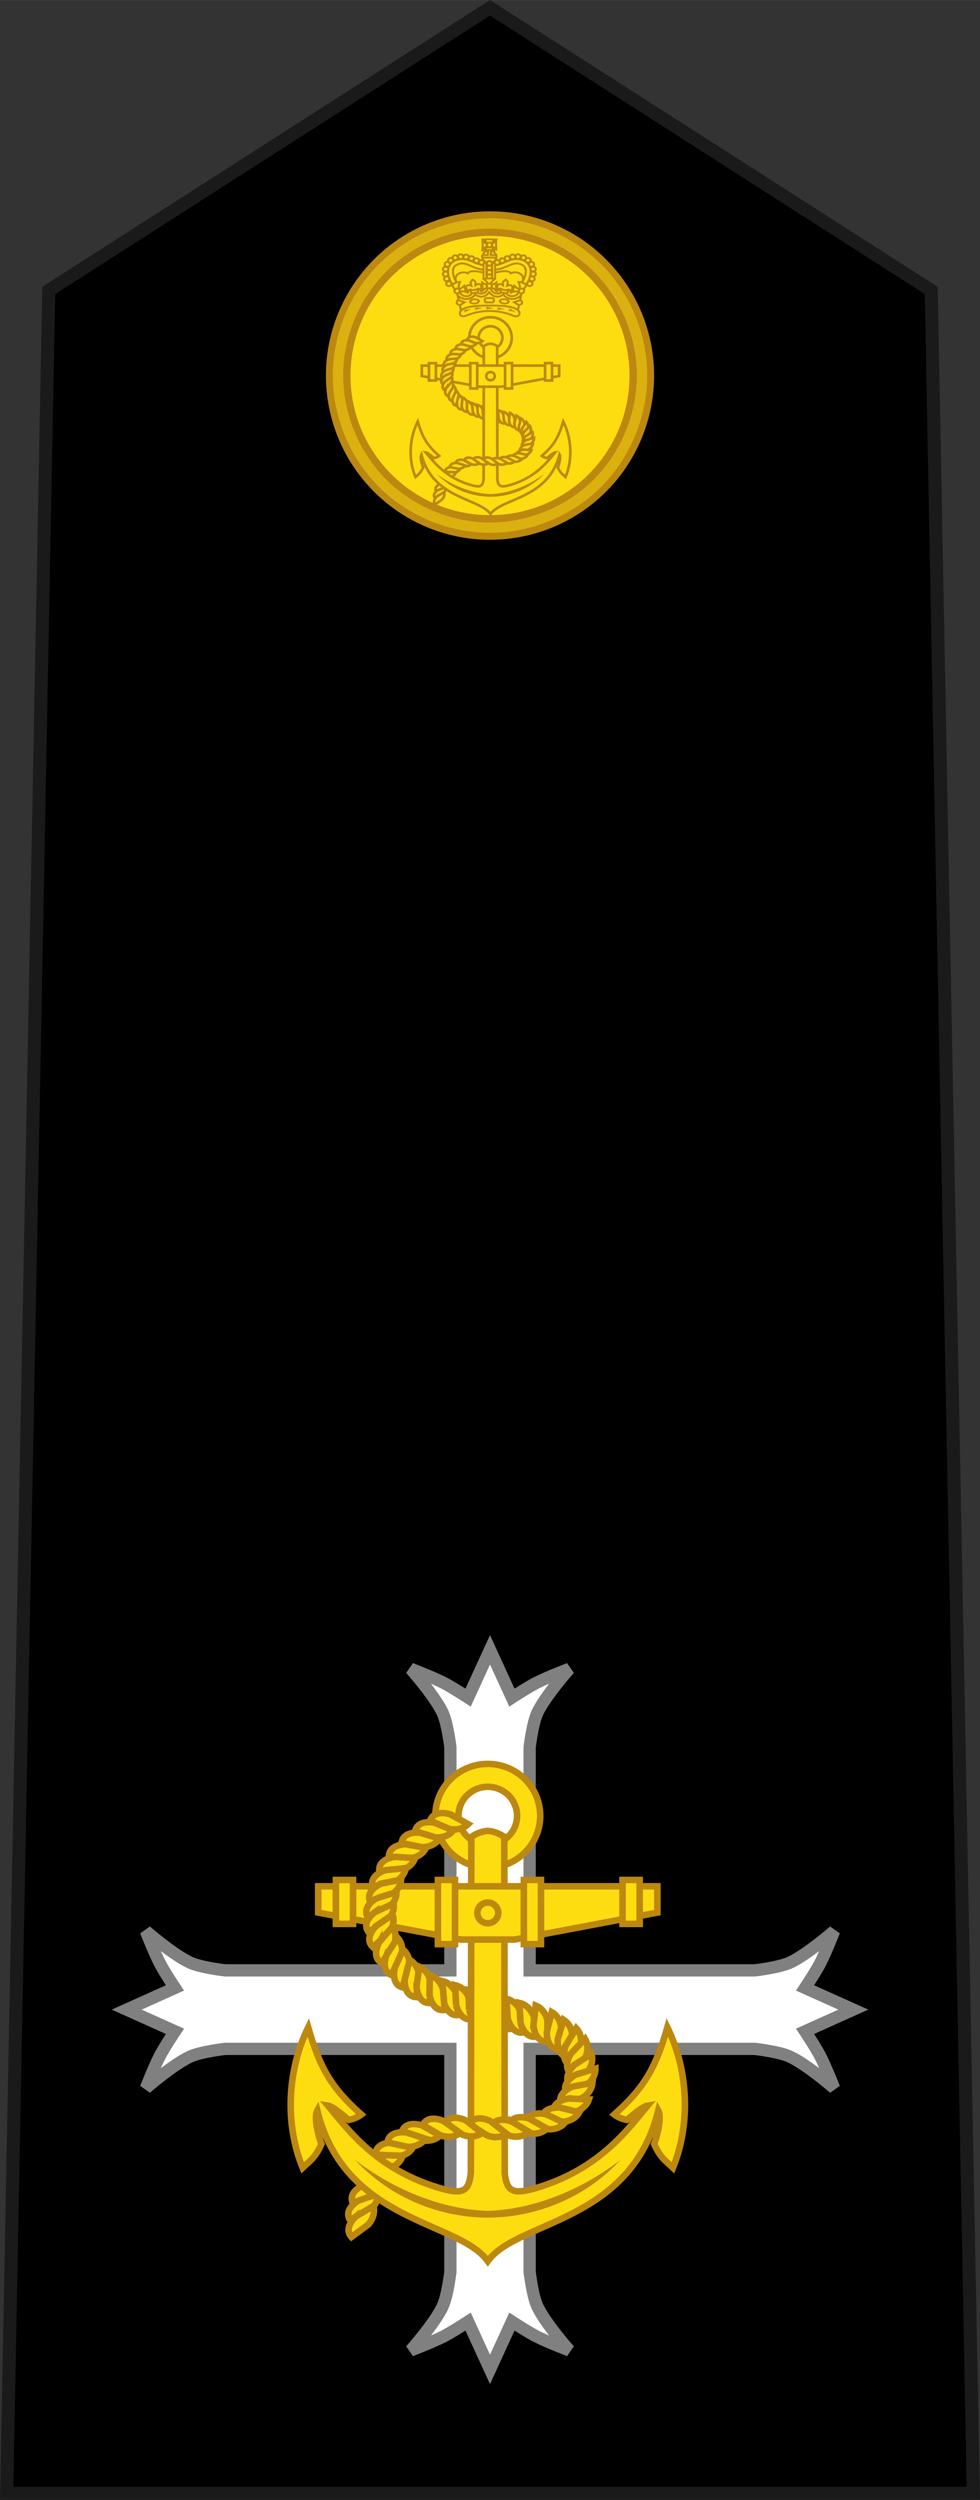 <?xml version="1.0" encoding="UTF-8" standalone="no"?>
<!-- Created with Inkscape (http://www.inkscape.org/) -->

<svg
   xmlns:dc="http://purl.org/dc/elements/1.1/"
   xmlns:cc="http://creativecommons.org/ns#"
   xmlns:rdf="http://www.w3.org/1999/02/22-rdf-syntax-ns#"
   xmlns:svg="http://www.w3.org/2000/svg"
   xmlns="http://www.w3.org/2000/svg"
   xmlns:sodipodi="http://sodipodi.sourceforge.net/DTD/sodipodi-0.dtd"
   xmlns:inkscape="http://www.inkscape.org/namespaces/inkscape"
   width="21.151mm"
   height="53.908mm"
   viewBox="0 0 74.945 191.011"
   id="svg9481"
   version="1.1"
   inkscape:version="0.92.1 r15371"
   sodipodi:docname="British_Royal_Navy_Chaplain.svg">
  <rect x="0" y="0" width="74.945" height="191.011" fill="#333333" stroke="none"/>
  <defs
     id="defs9483" />
  <sodipodi:namedview
     id="base"
     pagecolor="#ffffff"
     bordercolor="#666666"
     borderopacity="1.0"
     inkscape:pageopacity="0.0"
     inkscape:pageshadow="2"
     inkscape:zoom="2.3768204"
     inkscape:cx="-1.0773392"
     inkscape:cy="81.496618"
     inkscape:document-units="px"
     inkscape:current-layer="layer1"
     showgrid="false"
     fit-margin-top="0"
     fit-margin-left="0"
     fit-margin-right="0"
     fit-margin-bottom="0"
     inkscape:window-width="1366"
     inkscape:window-height="705"
     inkscape:window-x="-8"
     inkscape:window-y="-8"
     inkscape:window-maximized="1"
     inkscape:snap-bbox="true"
     inkscape:snap-bbox-midpoints="true" />
  <g
     inkscape:label="Layer 1"
     inkscape:groupmode="layer"
     id="layer1"
     transform="translate(156.758,-436.856)">
    <path
       sodipodi:nodetypes="ccccccc"
       inkscape:connector-curvature="0"
       id="path30272"
       d="m -82.323,627.368 -3.219,-168.323 -33.744,-21.595 -33.744,21.595 -3.219,168.323 h 36.963 z"
       style="fill:#000000;fill-opacity:1;fill-rule:evenodd;stroke:#1a1a1a;stroke-width:1;stroke-linecap:butt;stroke-linejoin:miter;stroke-miterlimit:4;stroke-dasharray:none;stroke-opacity:1" />
    <g
       id="g5179">
      <g
         transform="translate(-216.188,410.698)"
         id="g18096">
        <circle
           style="fill:#bc8810;fill-opacity:1;stroke:none;stroke-width:1;stroke-linejoin:round;stroke-miterlimit:4;stroke-dasharray:none;stroke-opacity:1"
           id="circle18098"
           cx="96.903"
           cy="54.851"
           r="12.549" />
        <circle
           r="10.667"
           cy="54.851"
           cx="96.903"
           id="circle18100"
           style="fill:#fddd10;fill-opacity:1;stroke:none;stroke-width:1;stroke-linejoin:round;stroke-miterlimit:4;stroke-dasharray:none;stroke-opacity:1" />
        <path
           inkscape:connector-curvature="0"
           id="path18102"
           d="m 96.904,42.83 c -3.153,-3.97e-4 -6.273,1.289 -8.503,3.518 -2.23,2.229 -3.52,5.35 -3.521,8.503 2.48e-4,3.153 1.291,6.274 3.521,8.503 2.23,2.229 5.35,3.519 8.503,3.518 3.152,-2.49e-4 6.272,-1.292 8.501,-3.521 2.229,-2.229 3.52,-5.348 3.521,-8.501 -2.5e-4,-3.152 -1.292,-6.272 -3.521,-8.501 -2.229,-2.229 -5.348,-3.52 -8.501,-3.521 z m 0,0.793 c 2.934,2.27e-4 5.863,1.215 7.938,3.29 2.075,2.075 3.29,5.004 3.29,7.938 -2.3e-4,2.934 -1.215,5.863 -3.29,7.938 -2.075,2.075 -5.004,3.29 -7.938,3.29 -2.935,3.74e-4 -5.865,-1.213 -7.94,-3.288 -2.075,-2.075 -3.29,-5.005 -3.29,-7.94 2.36e-4,-2.935 1.215,-5.865 3.29,-7.94 2.075,-2.075 5.005,-3.289 7.94,-3.288 z"
           style="color:#000000;font-style:normal;font-variant:normal;font-weight:normal;font-stretch:normal;font-size:medium;line-height:normal;font-family:sans-serif;text-indent:0;text-align:start;text-decoration:none;text-decoration-line:none;text-decoration-style:solid;text-decoration-color:#000000;letter-spacing:normal;word-spacing:normal;text-transform:none;writing-mode:lr-tb;direction:ltr;baseline-shift:baseline;text-anchor:start;white-space:normal;clip-rule:nonzero;display:inline;overflow:visible;visibility:visible;opacity:1;isolation:auto;mix-blend-mode:normal;color-interpolation:sRGB;color-interpolation-filters:linearRGB;solid-color:#000000;solid-opacity:1;fill:#dbb110;fill-opacity:1;fill-rule:nonzero;stroke:none;stroke-width:0.7;stroke-linecap:butt;stroke-linejoin:round;stroke-miterlimit:4;stroke-dasharray:none;stroke-dashoffset:0;stroke-opacity:1;color-rendering:auto;image-rendering:auto;shape-rendering:auto;text-rendering:auto;enable-background:accumulate" />
      </g>
      <g
         style="display:inline;fill:#fddd10;fill-opacity:1;stroke:#bc8810;stroke-width:0.757;stroke-miterlimit:4;stroke-dasharray:none;stroke-opacity:1"
         transform="matrix(0.269,0,0,0.26,-12.311,290.231)"
         id="g18104">
        <path
           sodipodi:nodetypes="ccccc"
           stroke-miterlimit="3.864"
           d="m -408.422,701.189 2.276,0.531 c -0.641,1.125 -1.954,1.129 -1.954,1.129 l -2.366,-0.308 c 0.062,-1.463 2.044,-1.352 2.044,-1.352 z"
           id="path18106"
           inkscape:connector-curvature="0"
           style="display:inline;fill:#fddd10;fill-opacity:1;stroke:#bc8810;stroke-width:0.757;stroke-miterlimit:4;stroke-dasharray:none;stroke-opacity:1" />
        <path
           style="display:inline;fill:#fddd10;fill-opacity:1;stroke:#bc8810;stroke-width:0.757;stroke-miterlimit:4;stroke-dasharray:none;stroke-opacity:1"
           inkscape:connector-curvature="0"
           id="path18108"
           d="m -409.674,702.65 2.336,0.069 c -0.406,1.23 -1.692,1.494 -1.692,1.494 l -2.38,0.166 c -0.229,-1.446 1.735,-1.73 1.735,-1.73 z"
           stroke-miterlimit="3.864"
           sodipodi:nodetypes="ccccc" />
        <path
           sodipodi:nodetypes="ccccc"
           stroke-miterlimit="3.864"
           d="m -410.757,704.27 2.325,-0.236 c -0.242,1.272 -1.482,1.702 -1.482,1.702 l -2.338,0.476 c -0.416,-1.404 1.495,-1.941 1.495,-1.941 z"
           id="path18110"
           inkscape:connector-curvature="0"
           style="display:inline;fill:#fddd10;fill-opacity:1;stroke:#bc8810;stroke-width:0.757;stroke-miterlimit:4;stroke-dasharray:none;stroke-opacity:1" />
        <path
           style="display:inline;fill:#fddd10;fill-opacity:1;stroke:#bc8810;stroke-width:0.757;stroke-miterlimit:4;stroke-dasharray:none;stroke-opacity:1"
           inkscape:connector-curvature="0"
           id="path18112"
           d="m -411.776,706.113 2.296,-0.437 c -0.13,1.289 -1.329,1.824 -1.329,1.824 l -2.288,0.677 c -0.536,-1.363 1.321,-2.064 1.321,-2.064 z"
           stroke-miterlimit="3.864"
           sodipodi:nodetypes="ccccc" />
        <path
           sodipodi:nodetypes="ccccc"
           stroke-miterlimit="3.864"
           d="m -412.423,707.936 2.208,-0.768 c 0.059,1.294 -1.048,1.999 -1.048,1.999 l -2.164,1.004 c -0.73,-1.27 1.005,-2.235 1.005,-2.235 z"
           id="path18114"
           inkscape:connector-curvature="0"
           style="display:inline;fill:#fddd10;fill-opacity:1;stroke:#bc8810;stroke-width:0.757;stroke-miterlimit:4;stroke-dasharray:none;stroke-opacity:1" />
        <path
           style="display:inline;fill:#fddd10;fill-opacity:1;stroke:#bc8810;stroke-width:0.757;stroke-miterlimit:4;stroke-dasharray:none;stroke-opacity:1"
           inkscape:connector-curvature="0"
           id="path18116"
           d="m -412.713,709.778 2.002,-1.207 c 0.325,1.254 -0.614,2.172 -0.614,2.172 l -1.911,1.428 c -0.976,-1.092 0.523,-2.394 0.523,-2.394 z"
           stroke-miterlimit="3.864"
           sodipodi:nodetypes="ccccc" />
        <path
           style="display:inline;fill:#fddd10;fill-opacity:1;stroke:#bc8810;stroke-width:0.757;stroke-miterlimit:4;stroke-dasharray:none;stroke-opacity:1"
           inkscape:connector-curvature="0"
           id="path18118"
           d="m -402.642,684.741 -0.116,-2.334 c 1.258,0.307 1.623,1.568 1.623,1.568 l 0.355,2.359 c -1.424,0.343 -1.862,-1.593 -1.862,-1.593 z"
           stroke-miterlimit="3.864"
           sodipodi:nodetypes="ccccc" />
        <path
           sodipodi:nodetypes="ccccc"
           stroke-miterlimit="3.864"
           d="m -401.182,685.215 -0.116,-2.334 c 1.258,0.307 1.623,1.568 1.623,1.568 l 0.355,2.359 c -1.424,0.343 -1.862,-1.593 -1.862,-1.593 z"
           id="path18120"
           inkscape:connector-curvature="0"
           style="display:inline;fill:#fddd10;fill-opacity:1;stroke:#bc8810;stroke-width:0.757;stroke-miterlimit:4;stroke-dasharray:none;stroke-opacity:1" />
        <path
           style="display:inline;fill:#fddd10;fill-opacity:1;stroke:#bc8810;stroke-width:0.757;stroke-miterlimit:4;stroke-dasharray:none;stroke-opacity:1"
           inkscape:connector-curvature="0"
           id="path18122"
           d="m -399.675,685.787 -0.116,-2.334 c 1.258,0.307 1.623,1.568 1.623,1.568 l 0.355,2.359 c -1.424,0.343 -1.862,-1.593 -1.862,-1.593 z"
           stroke-miterlimit="3.864"
           sodipodi:nodetypes="ccccc" />
        <path
           sodipodi:nodetypes="ccccc"
           stroke-miterlimit="3.864"
           d="m -398.199,686.179 -0.116,-2.334 c 1.258,0.307 1.623,1.568 1.623,1.568 l 0.355,2.359 c -1.424,0.343 -1.862,-1.593 -1.862,-1.593 z"
           id="path18124"
           inkscape:connector-curvature="0"
           style="display:inline;fill:#fddd10;fill-opacity:1;stroke:#bc8810;stroke-width:0.757;stroke-miterlimit:4;stroke-dasharray:none;stroke-opacity:1" />
        <path
           style="display:inline;fill:#fddd10;fill-opacity:1;stroke:#bc8810;stroke-width:0.757;stroke-miterlimit:4;stroke-dasharray:none;stroke-opacity:1"
           inkscape:connector-curvature="0"
           id="path18126"
           d="m -396.75,686.489 -0.304,-2.317 c 1.279,0.204 1.745,1.432 1.745,1.432 l 0.544,2.323 c -1.391,0.457 -1.985,-1.437 -1.985,-1.437 z"
           stroke-miterlimit="3.864"
           sodipodi:nodetypes="ccccc" />
        <path
           sodipodi:nodetypes="ccccc"
           stroke-miterlimit="3.864"
           d="m -395.235,686.8 -0.165,-2.332 c 1.264,0.281 1.656,1.534 1.656,1.534 l 0.404,2.351 c -1.416,0.372 -1.895,-1.554 -1.895,-1.554 z"
           id="path18128"
           inkscape:connector-curvature="0"
           style="display:inline;fill:#fddd10;fill-opacity:1;stroke:#bc8810;stroke-width:0.757;stroke-miterlimit:4;stroke-dasharray:none;stroke-opacity:1" />
        <path
           style="fill:#fddd10;fill-opacity:1;stroke:#bc8810;stroke-width:0.757;stroke-linejoin:miter;stroke-miterlimit:4;stroke-dasharray:none;stroke-opacity:1"
           d="m -397.535,657.154 a 6.037,6.037 0 0 0 -6.037,6.037 6.037,6.037 0 0 0 6.037,6.037 6.037,6.037 0 0 0 6.037,-6.037 6.037,6.037 0 0 0 -6.037,-6.037 z m 0,2.664 a 3.375,3.375 0 0 1 3.373,3.373 3.375,3.375 0 0 1 -3.373,3.375 3.375,3.375 0 0 1 -3.375,-3.375 3.375,3.375 0 0 1 3.375,-3.373 z"
           id="path18130"
           inkscape:connector-curvature="0" />
        <path
           style="fill:#fddd10;fill-opacity:1;fill-rule:evenodd;stroke:#bc8810;stroke-width:0.757;stroke-linecap:butt;stroke-linejoin:miter;stroke-miterlimit:4;stroke-dasharray:none;stroke-opacity:1"
           d="m -395.637,665.65 0.054,39.062 c 0.22,2.276 1.026,2.548 3.699,1.736 7.223,-2.193 10.474,-6.784 12.75,-9.549 -0.592,0.097 -1.716,1.106 -2.381,1.659 -0.48,-0.09 -1.028,-0.296 -1.449,-0.628 3.324,-2.997 4.719,-5.234 6.113,-10.133 2.177,4.477 2.886,10.723 0.643,16.326 -0.736,-0.716 -1.488,-1.172 -2.168,-2.774 0.289,-0.702 0.923,-3.054 0.478,-3.877 -3.205,13.097 -16.26,12.767 -19.637,17.507 -3.377,-4.74 -16.432,-4.409 -19.637,-17.507 -0.445,0.822 0.189,3.175 0.478,3.877 -0.68,1.602 -1.432,2.058 -2.168,2.774 -2.244,-5.603 -1.535,-11.849 0.643,-16.326 1.394,4.899 2.789,7.136 6.113,10.133 -0.421,0.332 -0.969,0.538 -1.449,0.628 -0.665,-0.554 -1.789,-1.562 -2.381,-1.659 2.276,2.764 5.527,7.356 12.75,9.549 2.673,0.812 3.479,0.54 3.699,-1.736 l 0.054,-39.062 c 0.898,-0.647 1.766,-0.705 1.898,-0.705 0.131,0 1,0.058 1.898,0.705 z"
           id="path18132"
           inkscape:connector-curvature="0"
           sodipodi:nodetypes="ccscccccccccccccccsccsc" />
        <path
           sodipodi:nodetypes="ccccccccc"
           inkscape:connector-curvature="0"
           id="path18134"
           d="m -394.449,677.583 16.445,-3.137 v -3.061 h -19.531 -19.531 v 3.061 l 16.445,3.137 h 3.087 z"
           style="fill:#fddd10;fill-opacity:1;fill-rule:evenodd;stroke:#bc8810;stroke-width:0.757;stroke-linecap:butt;stroke-linejoin:miter;stroke-miterlimit:4;stroke-dasharray:none;stroke-opacity:1" />
        <circle
           style="fill:#fddd10;fill-opacity:1;stroke:#bc8810;stroke-width:0.757;stroke-linejoin:miter;stroke-miterlimit:4;stroke-dasharray:none;stroke-opacity:1"
           id="circle18136"
           cx="-397.535"
           cy="674.483"
           r="1.205" />
        <path
           inkscape:connector-curvature="0"
           id="path18138"
           d="m -415.028,670.65 h 1.973 v 5.11 h -1.973 z"
           style="display:inline;fill:#fddd10;fill-opacity:1;stroke:#bc8810;stroke-width:0.757;stroke-linejoin:miter;stroke-miterlimit:4;stroke-dasharray:none;stroke-opacity:1" />
        <path
           inkscape:connector-curvature="0"
           id="path18140"
           d="m -382.016,670.65 h 1.973 v 5.11 h -1.973 z"
           style="display:inline;fill:#fddd10;fill-opacity:1;stroke:#bc8810;stroke-width:0.757;stroke-linejoin:miter;stroke-miterlimit:4;stroke-dasharray:none;stroke-opacity:1" />
        <path
           sodipodi:nodetypes="ccccc"
           inkscape:connector-curvature="0"
           style="display:inline;fill:#fddd10;fill-opacity:1;stroke:#bc8810;stroke-width:0.757;stroke-linejoin:miter;stroke-miterlimit:4;stroke-dasharray:none;stroke-opacity:1"
           d="m -403.281,670.65 h 1.973 v 7.465 h -1.973 z"
           id="path18142" />
        <path
           id="path18144"
           d="m -393.382,670.65 h 1.973 v 7.465 h -1.973 z"
           style="display:inline;fill:#fddd10;fill-opacity:1;stroke:#bc8810;stroke-width:0.757;stroke-linejoin:miter;stroke-miterlimit:4;stroke-dasharray:none;stroke-opacity:1"
           inkscape:connector-curvature="0"
           sodipodi:nodetypes="ccccc" />
        <path
           style="color:#000000;font-style:normal;font-variant:normal;font-weight:normal;font-stretch:normal;font-size:medium;line-height:normal;font-family:sans-serif;text-indent:0;text-align:start;text-decoration:none;text-decoration-line:none;text-decoration-style:solid;text-decoration-color:#000000;letter-spacing:normal;word-spacing:normal;text-transform:none;writing-mode:lr-tb;direction:ltr;baseline-shift:baseline;text-anchor:start;white-space:normal;clip-rule:nonzero;display:inline;overflow:visible;visibility:visible;opacity:1;isolation:auto;mix-blend-mode:normal;color-interpolation:sRGB;color-interpolation-filters:linearRGB;solid-color:#000000;solid-opacity:1;fill:#bc8810;fill-opacity:1;fill-rule:evenodd;stroke:none;stroke-width:0.757;stroke-linecap:butt;stroke-linejoin:miter;stroke-miterlimit:4;stroke-dasharray:none;stroke-dashoffset:0;stroke-opacity:1;color-rendering:auto;image-rendering:auto;shape-rendering:auto;text-rendering:auto;enable-background:accumulate"
           d="m -412.82,703.202 c 4.025,4.417 9.74,6.717 15.285,6.717 5.545,0 11.26,-2.3 15.285,-6.717 -4.552,3.567 -10.144,5.767 -15.285,5.934 -5.141,-0.166 -10.733,-2.367 -15.285,-5.934 z"
           id="path18146"
           inkscape:connector-curvature="0"
           sodipodi:nodetypes="ccccc" />
        <path
           style="display:inline;fill:#fddd10;fill-opacity:1;stroke:#bc8810;stroke-width:0.757;stroke-miterlimit:4;stroke-dasharray:none;stroke-opacity:1"
           inkscape:connector-curvature="0"
           id="path18148"
           d="m -404.176,663.758 c 0.463,-1.389 2.337,-0.737 2.337,-0.737 l 2.042,1.137 c -0.926,0.905 -2.19,0.547 -2.19,0.547 z"
           stroke-miterlimit="3.864" />
        <path
           stroke-miterlimit="3.864"
           d="m -405.906,664.983 c 0.309,-1.431 2.243,-0.986 2.243,-0.986 l 2.154,0.908 c -0.822,1.001 -2.117,0.782 -2.117,0.782 z"
           id="path18150"
           inkscape:connector-curvature="0"
           style="display:inline;fill:#fddd10;fill-opacity:1;stroke:#bc8810;stroke-width:0.757;stroke-miterlimit:4;stroke-dasharray:none;stroke-opacity:1" />
        <path
           style="display:inline;fill:#fddd10;fill-opacity:1;stroke:#bc8810;stroke-width:0.757;stroke-miterlimit:4;stroke-dasharray:none;stroke-opacity:1"
           inkscape:connector-curvature="0"
           id="path18152"
           d="m -407.462,666.359 c 0.166,-1.455 2.134,-1.203 2.134,-1.203 l 2.233,0.691 c -0.72,1.077 -2.029,0.988 -2.029,0.988 z"
           stroke-miterlimit="3.864" />
        <path
           stroke-miterlimit="3.864"
           d="m -408.925,667.938 c -0.002,-1.465 1.982,-1.44 1.982,-1.44 l 2.297,0.43 c -0.591,1.152 -1.903,1.214 -1.903,1.214 z"
           id="path18154"
           inkscape:connector-curvature="0"
           style="display:inline;fill:#fddd10;fill-opacity:1;stroke:#bc8810;stroke-width:0.757;stroke-miterlimit:4;stroke-dasharray:none;stroke-opacity:1" />
        <path
           style="display:inline;fill:#fddd10;fill-opacity:1;stroke:#bc8810;stroke-width:0.757;stroke-miterlimit:4;stroke-dasharray:none;stroke-opacity:1"
           inkscape:connector-curvature="0"
           id="path18156"
           d="m -410.023,669.64 c -0.185,-1.453 1.786,-1.677 1.786,-1.677 l 2.333,0.139 c -0.442,1.217 -1.736,1.443 -1.736,1.443 l -2.384,0.095 z"
           stroke-miterlimit="3.864" />
        <path
           stroke-miterlimit="3.864"
           d="m -410.793,671.451 c -0.416,-1.404 1.494,-1.942 1.494,-1.942 l 2.325,-0.237 c -0.241,1.273 -1.482,1.702 -1.482,1.702 l -2.338,0.476 z"
           id="path18158"
           inkscape:connector-curvature="0"
           style="display:inline;fill:#fddd10;fill-opacity:1;stroke:#bc8810;stroke-width:0.757;stroke-miterlimit:4;stroke-dasharray:none;stroke-opacity:1" />
        <path
           style="display:inline;fill:#fddd10;fill-opacity:1;stroke:#bc8810;stroke-width:0.757;stroke-miterlimit:4;stroke-dasharray:none;stroke-opacity:1"
           inkscape:connector-curvature="0"
           id="path18160"
           d="m -409.8,671.077 2.289,-0.473 c -0.11,1.291 -1.3,1.845 -1.3,1.845 l -2.277,0.713 c -0.557,-1.354 1.288,-2.084 1.288,-2.084 z"
           stroke-miterlimit="3.864"
           sodipodi:nodetypes="ccccc" />
        <path
           sodipodi:nodetypes="ccccc"
           stroke-miterlimit="3.864"
           d="m -410.288,672.756 2.235,-0.685 c 0.011,1.295 -1.122,1.958 -1.122,1.958 l -2.2,0.922 c -0.681,-1.296 1.088,-2.195 1.088,-2.195 z"
           id="path18162"
           inkscape:connector-curvature="0"
           style="display:inline;fill:#fddd10;fill-opacity:1;stroke:#bc8810;stroke-width:0.757;stroke-miterlimit:4;stroke-dasharray:none;stroke-opacity:1" />
        <path
           style="display:inline;fill:#fddd10;fill-opacity:1;stroke:#bc8810;stroke-width:0.757;stroke-miterlimit:4;stroke-dasharray:none;stroke-opacity:1"
           inkscape:connector-curvature="0"
           id="path18164"
           d="m -410.503,674.369 2.121,-0.982 c 0.186,1.282 -0.846,2.092 -0.846,2.092 l -2.055,1.212 c -0.851,-1.192 0.78,-2.323 0.78,-2.323 z"
           stroke-miterlimit="3.864"
           sodipodi:nodetypes="ccccc" />
        <path
           sodipodi:nodetypes="ccccc"
           stroke-miterlimit="3.864"
           d="m -410.421,676.022 1.918,-1.336 c 0.407,1.23 -0.469,2.208 -0.469,2.208 l -1.812,1.552 c -1.046,-1.025 0.363,-2.423 0.363,-2.423 z"
           id="path18166"
           inkscape:connector-curvature="0"
           style="display:inline;fill:#fddd10;fill-opacity:1;stroke:#bc8810;stroke-width:0.757;stroke-miterlimit:4;stroke-dasharray:none;stroke-opacity:1" />
        <path
           style="display:inline;fill:#fddd10;fill-opacity:1;stroke:#bc8810;stroke-width:0.757;stroke-miterlimit:4;stroke-dasharray:none;stroke-opacity:1"
           inkscape:connector-curvature="0"
           id="path18168"
           d="m -410.02,677.86 1.515,-1.78 c 0.706,1.086 0.107,2.254 0.107,2.254 l -1.358,1.961 c -1.272,-0.726 -0.264,-2.436 -0.264,-2.436 z"
           stroke-miterlimit="3.864"
           sodipodi:nodetypes="ccccc" />
        <path
           sodipodi:nodetypes="ccccc"
           stroke-miterlimit="3.864"
           d="m -409.185,679.342 1.267,-1.964 c 0.843,0.983 0.404,2.22 0.404,2.22 l -1.088,2.123 c -1.357,-0.552 -0.584,-2.38 -0.584,-2.38 z"
           id="path18170"
           inkscape:connector-curvature="0"
           style="display:inline;fill:#fddd10;fill-opacity:1;stroke:#bc8810;stroke-width:0.757;stroke-miterlimit:4;stroke-dasharray:none;stroke-opacity:1" />
        <path
           style="display:inline;fill:#fddd10;fill-opacity:1;stroke:#bc8810;stroke-width:0.757;stroke-miterlimit:4;stroke-dasharray:none;stroke-opacity:1"
           inkscape:connector-curvature="0"
           id="path18172"
           d="m -408.255,680.881 0.962,-2.13 c 0.98,0.847 0.729,2.136 0.729,2.136 l -0.761,2.261 c -1.423,-0.345 -0.93,-2.267 -0.93,-2.267 z"
           stroke-miterlimit="3.864"
           sodipodi:nodetypes="ccccc" />
        <path
           sodipodi:nodetypes="ccccc"
           stroke-miterlimit="3.864"
           d="m -407.104,682.209 0.574,-2.266 c 1.113,0.663 1.092,1.975 1.092,1.975 l -0.353,2.359 c -1.462,-0.09 -1.312,-2.069 -1.312,-2.069 z"
           id="path18174"
           inkscape:connector-curvature="0"
           style="display:inline;fill:#fddd10;fill-opacity:1;stroke:#bc8810;stroke-width:0.757;stroke-miterlimit:4;stroke-dasharray:none;stroke-opacity:1" />
        <path
           style="display:inline;fill:#fddd10;fill-opacity:1;stroke:#bc8810;stroke-width:0.757;stroke-miterlimit:4;stroke-dasharray:none;stroke-opacity:1"
           inkscape:connector-curvature="0"
           id="path18176"
           d="m -405.74,683.054 0.309,-2.317 c 1.182,0.53 1.312,1.837 1.312,1.837 l -0.079,2.384 c -1.462,0.079 -1.542,-1.904 -1.542,-1.904 z"
           stroke-miterlimit="3.864"
           sodipodi:nodetypes="ccccc" />
        <path
           sodipodi:nodetypes="ccccc"
           stroke-miterlimit="3.864"
           d="m -404.247,684.053 0.04,-2.337 c 1.235,0.39 1.515,1.673 1.515,1.673 l 0.197,2.378 c -1.444,0.247 -1.751,-1.713 -1.751,-1.713 z"
           id="path18178"
           inkscape:connector-curvature="0"
           style="display:inline;fill:#fddd10;fill-opacity:1;stroke:#bc8810;stroke-width:0.757;stroke-miterlimit:4;stroke-dasharray:none;stroke-opacity:1" />
        <path
           style="display:inline;fill:#fddd10;fill-opacity:1;stroke:#bc8810;stroke-width:0.757;stroke-miterlimit:4;stroke-dasharray:none;stroke-opacity:1"
           inkscape:connector-curvature="0"
           id="path18180"
           d="m -393.761,687.275 -0.145,-2.333 c 1.262,0.291 1.643,1.548 1.643,1.548 l 0.384,2.355 c -1.419,0.361 -1.882,-1.569 -1.882,-1.569 z"
           stroke-miterlimit="3.864"
           sodipodi:nodetypes="ccccc" />
        <path
           sodipodi:nodetypes="ccccc"
           stroke-miterlimit="3.864"
           d="m -392.273,687.575 0.253,-2.324 c 1.194,0.501 1.356,1.804 1.356,1.804 l -0.021,2.386 c -1.46,0.114 -1.588,-1.866 -1.588,-1.866 z"
           id="path18182"
           inkscape:connector-curvature="0"
           style="display:inline;fill:#fddd10;fill-opacity:1;stroke:#bc8810;stroke-width:0.757;stroke-miterlimit:4;stroke-dasharray:none;stroke-opacity:1" />
        <path
           style="display:inline;fill:#fddd10;fill-opacity:1;stroke:#bc8810;stroke-width:0.757;stroke-miterlimit:4;stroke-dasharray:none;stroke-opacity:1"
           inkscape:connector-curvature="0"
           id="path18184"
           d="m -390.733,688.29 0.565,-2.268 c 1.115,0.658 1.1,1.971 1.1,1.971 l -0.344,2.361 c -1.462,-0.084 -1.321,-2.064 -1.321,-2.064 z"
           stroke-miterlimit="3.864"
           sodipodi:nodetypes="ccccc" />
        <path
           sodipodi:nodetypes="ccccc"
           stroke-miterlimit="3.864"
           d="m -389.475,689.149 0.674,-2.238 c 1.083,0.711 1.003,2.022 1.003,2.022 l -0.457,2.342 c -1.456,-0.155 -1.22,-2.125 -1.22,-2.125 z"
           id="path18186"
           inkscape:connector-curvature="0"
           style="display:inline;fill:#fddd10;fill-opacity:1;stroke:#bc8810;stroke-width:0.757;stroke-miterlimit:4;stroke-dasharray:none;stroke-opacity:1" />
        <path
           style="display:inline;fill:#fddd10;fill-opacity:1;stroke:#bc8810;stroke-width:0.757;stroke-miterlimit:4;stroke-dasharray:none;stroke-opacity:1"
           inkscape:connector-curvature="0"
           id="path18188"
           d="m -388.558,689.901 1.211,-1.999 c 0.871,0.959 0.467,2.208 0.467,2.208 l -1.027,2.153 c -1.372,-0.513 -0.651,-2.362 -0.651,-2.362 z"
           stroke-miterlimit="3.864"
           sodipodi:nodetypes="ccccc" />
        <path
           sodipodi:nodetypes="ccccc"
           stroke-miterlimit="3.864"
           d="m -387.946,690.821 1.612,-1.693 c 0.645,1.123 -0.018,2.257 -0.018,2.257 l -1.465,1.883 c -1.23,-0.796 -0.128,-2.447 -0.128,-2.447 z"
           id="path18190"
           inkscape:connector-curvature="0"
           style="display:inline;fill:#fddd10;fill-opacity:1;stroke:#bc8810;stroke-width:0.757;stroke-miterlimit:4;stroke-dasharray:none;stroke-opacity:1" />
        <path
           style="display:inline;fill:#fddd10;fill-opacity:1;stroke:#bc8810;stroke-width:0.757;stroke-miterlimit:4;stroke-dasharray:none;stroke-opacity:1"
           inkscape:connector-curvature="0"
           id="path18192"
           d="m -387.562,692.151 1.965,-1.266 c 0.362,1.244 -0.549,2.189 -0.549,2.189 l -1.867,1.485 c -1.008,-1.063 0.451,-2.408 0.451,-2.408 z"
           stroke-miterlimit="3.864"
           sodipodi:nodetypes="ccccc" />
        <path
           sodipodi:nodetypes="ccccc"
           stroke-miterlimit="3.864"
           d="m -387.374,693.277 2.235,-0.683 c 0.01,1.295 -1.124,1.957 -1.124,1.957 l -2.201,0.921 c -0.681,-1.297 1.089,-2.195 1.089,-2.195 z"
           id="path18194"
           inkscape:connector-curvature="0"
           style="display:inline;fill:#fddd10;fill-opacity:1;stroke:#bc8810;stroke-width:0.757;stroke-miterlimit:4;stroke-dasharray:none;stroke-opacity:1" />
        <path
           style="display:inline;fill:#fddd10;fill-opacity:1;stroke:#bc8810;stroke-width:0.757;stroke-miterlimit:4;stroke-dasharray:none;stroke-opacity:1"
           inkscape:connector-curvature="0"
           id="path18196"
           d="m -387.775,694.682 2.296,-0.437 c -0.13,1.289 -1.329,1.824 -1.329,1.824 l -2.288,0.677 c -0.536,-1.363 1.321,-2.064 1.321,-2.064 z"
           stroke-miterlimit="3.864"
           sodipodi:nodetypes="ccccc" />
        <path
           sodipodi:nodetypes="ccccc"
           stroke-miterlimit="3.864"
           d="m -388.228,696.069 2.335,0.104 c -0.424,1.224 -1.714,1.468 -1.714,1.468 l -2.382,0.131 c -0.207,-1.45 1.761,-1.704 1.761,-1.704 z"
           id="path18198"
           inkscape:connector-curvature="0"
           style="display:inline;fill:#fddd10;fill-opacity:1;stroke:#bc8810;stroke-width:0.757;stroke-miterlimit:4;stroke-dasharray:none;stroke-opacity:1" />
        <path
           style="display:inline;fill:#fddd10;fill-opacity:1;stroke:#bc8810;stroke-width:0.757;stroke-miterlimit:4;stroke-dasharray:none;stroke-opacity:1"
           inkscape:connector-curvature="0"
           id="path18200"
           d="m -389.269,697.116 2.27,0.558 c -0.655,1.118 -1.967,1.106 -1.967,1.106 l -2.362,-0.336 c 0.079,-1.462 2.06,-1.327 2.06,-1.327 z"
           stroke-miterlimit="3.864"
           sodipodi:nodetypes="ccccc" />
        <path
           sodipodi:nodetypes="ccccc"
           stroke-miterlimit="3.864"
           d="m -390.79,697.913 2.104,1.017 c -0.873,0.957 -2.154,0.673 -2.154,0.673 l -2.24,-0.82 c 0.382,-1.414 2.29,-0.87 2.29,-0.87 z"
           id="path18202"
           inkscape:connector-curvature="0"
           style="display:inline;fill:#fddd10;fill-opacity:1;stroke:#bc8810;stroke-width:0.757;stroke-miterlimit:4;stroke-dasharray:none;stroke-opacity:1" />
        <path
           style="display:inline;fill:#fddd10;fill-opacity:1;stroke:#bc8810;stroke-width:0.757;stroke-miterlimit:4;stroke-dasharray:none;stroke-opacity:1"
           inkscape:connector-curvature="0"
           id="path18204"
           d="m -392.754,698.404 2.029,1.161 c -0.937,0.894 -2.196,0.522 -2.196,0.522 l -2.178,-0.973 c 0.479,-1.384 2.345,-0.709 2.345,-0.709 z"
           stroke-miterlimit="3.864"
           sodipodi:nodetypes="ccccc" />
        <path
           sodipodi:nodetypes="ccccc"
           stroke-miterlimit="3.864"
           d="m -394.793,698.731 1.997,1.215 c -0.96,0.869 -2.209,0.463 -2.209,0.463 l -2.151,-1.031 c 0.515,-1.371 2.363,-0.647 2.363,-0.647 z"
           id="path18206"
           inkscape:connector-curvature="0"
           style="display:inline;fill:#fddd10;fill-opacity:1;stroke:#bc8810;stroke-width:0.757;stroke-miterlimit:4;stroke-dasharray:none;stroke-opacity:1" />
        <path
           style="display:inline;fill:#fddd10;fill-opacity:1;stroke:#bc8810;stroke-width:0.757;stroke-miterlimit:4;stroke-dasharray:none;stroke-opacity:1"
           inkscape:connector-curvature="0"
           id="path18208"
           d="m -397.201,698.716 1.83,1.455 c -1.061,0.742 -2.249,0.183 -2.249,0.183 l -2.006,-1.292 c 0.683,-1.296 2.426,-0.346 2.426,-0.346 z"
           stroke-miterlimit="3.864"
           sodipodi:nodetypes="ccccc" />
        <path
           sodipodi:nodetypes="ccccc"
           stroke-miterlimit="3.864"
           d="m -400.029,698.635 1.83,1.455 c -1.061,0.742 -2.249,0.183 -2.249,0.183 l -2.006,-1.292 c 0.683,-1.296 2.426,-0.346 2.426,-0.346 z"
           id="path18210"
           inkscape:connector-curvature="0"
           style="display:inline;fill:#fddd10;fill-opacity:1;stroke:#bc8810;stroke-width:0.757;stroke-miterlimit:4;stroke-dasharray:none;stroke-opacity:1" />
        <path
           style="display:inline;fill:#fddd10;fill-opacity:1;stroke:#bc8810;stroke-width:0.757;stroke-miterlimit:4;stroke-dasharray:none;stroke-opacity:1"
           inkscape:connector-curvature="0"
           id="path18212"
           d="m -402.608,698.704 1.892,1.372 c -1.027,0.789 -2.239,0.283 -2.239,0.283 l -2.061,-1.202 c 0.625,-1.325 2.408,-0.453 2.408,-0.453 z"
           stroke-miterlimit="3.864"
           sodipodi:nodetypes="ccccc" />
        <path
           sodipodi:nodetypes="ccccc"
           stroke-miterlimit="3.864"
           d="m -405.069,699.21 2.019,1.177 c -0.944,0.887 -2.2,0.504 -2.2,0.504 l -2.17,-0.991 c 0.49,-1.38 2.351,-0.69 2.351,-0.69 z"
           id="path18214"
           inkscape:connector-curvature="0"
           style="display:inline;fill:#fddd10;fill-opacity:1;stroke:#bc8810;stroke-width:0.757;stroke-miterlimit:4;stroke-dasharray:none;stroke-opacity:1" />
        <path
           style="display:inline;fill:#fddd10;fill-opacity:1;stroke:#bc8810;stroke-width:0.757;stroke-miterlimit:4;stroke-dasharray:none;stroke-opacity:1"
           inkscape:connector-curvature="0"
           id="path18216"
           d="m -406.934,700.008 2.22,0.732 c -0.739,1.064 -2.047,0.95 -2.047,0.95 l -2.329,-0.518 c 0.192,-1.452 2.156,-1.164 2.156,-1.164 z"
           stroke-miterlimit="3.864"
           sodipodi:nodetypes="ccccc" />
      </g>
      <g
         style="fill:#fddd10;fill-opacity:1;stroke:#bc8810;stroke-width:0.514;stroke-miterlimit:4;stroke-dasharray:none;stroke-opacity:1"
         transform="matrix(0.308,0,0,0.277,22.167,286.98)"
         id="g18218">
        <path
           style="display:inline;fill:#fddd10;fill-opacity:1;stroke:#bc8810;stroke-width:0.514;stroke-linecap:butt;stroke-linejoin:miter;stroke-miterlimit:4;stroke-dasharray:none;stroke-opacity:1"
           d="m -464.459,623.728 -1.995,-0.475 c 0,0 -1.429,-1.667 -1.541,-2.664 -0.052,-0.459 0.376,-1.188 0.39,-1.649 0.007,-0.239 -0.178,-0.461 -0.177,-0.699 -0.337,-1.829 2.052,-2.485 3.005,-1.775 0.767,-1.291 4.139,-0.154 5.355,0.273 1.216,-0.427 4.588,-1.563 5.355,-0.273 0.953,-0.71 3.341,-0.054 3.005,1.775 10e-4,0.239 -0.184,0.46 -0.177,0.699 0.014,0.462 0.441,1.19 0.39,1.649 -0.112,0.997 -1.541,2.664 -1.541,2.664 l -1.995,0.475 -5.037,-0.475 z"
           id="path18220"
           inkscape:connector-curvature="0"
           sodipodi:nodetypes="ccsscccccsscccc" />
        <g
           transform="matrix(0.245,0,0,0.245,-470.791,607.461)"
           id="g18222"
           style="fill:#fddd10;fill-opacity:1;stroke:#bc8810;stroke-width:2.097;stroke-miterlimit:4;stroke-dasharray:none;stroke-opacity:1">
          <g
             id="g18224"
             transform="matrix(-1,0,0,1,92.821,0)"
             style="fill:#fddd10;fill-opacity:1;stroke:#bc8810;stroke-width:2.097;stroke-miterlimit:4;stroke-dasharray:none;stroke-opacity:1">
            <path
               sodipodi:nodetypes="sssccssssccsss"
               inkscape:connector-curvature="0"
               d="m 19.531,20.625 c -2.208,-0.104 -4.564,0.241 -7,1.281 C 6.598,24.44 4.285,30.138 4.5,35.594 4.715,41.05 6.976,46.595 9.844,50.875 L 14,48.094 C 11.595,44.505 9.663,39.553 9.5,35.406 9.337,31.259 10.444,28.232 14.5,26.5 c 3.57,-1.525 6.223,-1.044 9.406,0.188 3.184,1.232 6.652,3.387 10.938,4.719 6.74,2.095 10.688,1.531 10.688,1.531 v -5 c 0,0 -3.515,0.451 -9.188,-1.312 -3.508,-1.09 -6.833,-3.127 -10.625,-4.594 -1.896,-0.734 -3.98,-1.302 -6.188,-1.406 z"
               style="color:#000000;font-style:normal;font-variant:normal;font-weight:normal;font-stretch:normal;font-size:medium;line-height:normal;font-family:Sans;-inkscape-font-specification:Sans;text-indent:0;text-align:start;text-decoration:none;text-decoration-line:none;letter-spacing:normal;word-spacing:normal;text-transform:none;writing-mode:lr-tb;direction:ltr;baseline-shift:baseline;text-anchor:start;display:inline;overflow:visible;visibility:visible;fill:#fddd10;fill-opacity:1;stroke:#bc8810;stroke-width:2.097;stroke-miterlimit:4;stroke-dasharray:none;stroke-opacity:1;marker:none;enable-background:accumulate"
               id="path18226" />
            <g
               id="g18228"
               style="fill:#fddd10;fill-opacity:1;stroke:#bc8810;stroke-width:2.097;stroke-miterlimit:4;stroke-dasharray:none;stroke-opacity:1">
              <circle
                 r="3.742"
                 cy="85.622"
                 cx="172.785"
                 transform="matrix(-0.724,0,0,0.724,163.617,-37.584)"
                 id="circle18230"
                 style="display:inline;fill:#fddd10;fill-opacity:1;stroke:#bc8810;stroke-width:2.896;stroke-miterlimit:4;stroke-dasharray:none;stroke-opacity:1" />
              <circle
                 r="3.742"
                 cy="85.622"
                 cx="172.785"
                 transform="matrix(-0.724,0,0,0.724,158.39,-39.506)"
                 id="circle18232"
                 style="display:inline;fill:#fddd10;fill-opacity:1;stroke:#bc8810;stroke-width:2.896;stroke-miterlimit:4;stroke-dasharray:none;stroke-opacity:1" />
              <circle
                 r="3.742"
                 cy="85.622"
                 cx="172.785"
                 transform="matrix(-0.724,0,0,0.724,153.309,-41.922)"
                 id="circle18234"
                 style="display:inline;fill:#fddd10;fill-opacity:1;stroke:#bc8810;stroke-width:2.896;stroke-miterlimit:4;stroke-dasharray:none;stroke-opacity:1" />
              <circle
                 r="3.742"
                 cy="85.622"
                 cx="172.785"
                 transform="matrix(-0.724,0,0,0.724,147.894,-43.671)"
                 id="circle18236"
                 style="display:inline;fill:#fddd10;fill-opacity:1;stroke:#bc8810;stroke-width:2.896;stroke-miterlimit:4;stroke-dasharray:none;stroke-opacity:1" />
              <circle
                 r="3.742"
                 cy="85.622"
                 cx="172.785"
                 transform="matrix(-0.724,0,0,0.724,142.396,-44.004)"
                 id="circle18238"
                 style="display:inline;fill:#fddd10;fill-opacity:1;stroke:#bc8810;stroke-width:2.896;stroke-miterlimit:4;stroke-dasharray:none;stroke-opacity:1" />
              <circle
                 r="3.742"
                 cy="85.622"
                 cx="172.785"
                 transform="matrix(-0.724,0,0,0.724,136.898,-42.838)"
                 id="circle18240"
                 style="display:inline;fill:#fddd10;fill-opacity:1;stroke:#bc8810;stroke-width:2.896;stroke-miterlimit:4;stroke-dasharray:none;stroke-opacity:1" />
              <circle
                 r="3.742"
                 cy="85.622"
                 cx="172.785"
                 transform="matrix(-0.724,0,0,0.724,132.317,-39.839)"
                 id="circle18242"
                 style="display:inline;fill:#fddd10;fill-opacity:1;stroke:#bc8810;stroke-width:2.896;stroke-miterlimit:4;stroke-dasharray:none;stroke-opacity:1" />
              <circle
                 r="3.742"
                 cy="85.622"
                 cx="172.785"
                 transform="matrix(-0.724,0,0,0.724,128.901,-35.424)"
                 id="circle18244"
                 style="display:inline;fill:#fddd10;fill-opacity:1;stroke:#bc8810;stroke-width:2.896;stroke-miterlimit:4;stroke-dasharray:none;stroke-opacity:1" />
              <circle
                 r="3.742"
                 cy="85.622"
                 cx="172.785"
                 transform="matrix(-0.724,0,0,0.724,127.152,-30.009)"
                 id="circle18246"
                 style="display:inline;fill:#fddd10;fill-opacity:1;stroke:#bc8810;stroke-width:2.896;stroke-miterlimit:4;stroke-dasharray:none;stroke-opacity:1" />
              <circle
                 r="3.742"
                 cy="85.622"
                 cx="172.785"
                 transform="matrix(-0.724,0,0,0.724,127.152,-24.511)"
                 id="circle18248"
                 style="display:inline;fill:#fddd10;fill-opacity:1;stroke:#bc8810;stroke-width:2.896;stroke-miterlimit:4;stroke-dasharray:none;stroke-opacity:1" />
              <circle
                 r="3.742"
                 cy="85.622"
                 cx="172.785"
                 transform="matrix(-0.724,0,0,0.724,128.318,-19.097)"
                 id="circle18250"
                 style="display:inline;fill:#fddd10;fill-opacity:1;stroke:#bc8810;stroke-width:2.896;stroke-miterlimit:4;stroke-dasharray:none;stroke-opacity:1" />
              <circle
                 r="3.742"
                 cy="85.622"
                 cx="172.785"
                 transform="matrix(-0.724,0,0,0.724,130.484,-13.599)"
                 id="circle18252"
                 style="display:inline;fill:#fddd10;fill-opacity:1;stroke:#bc8810;stroke-width:2.896;stroke-miterlimit:4;stroke-dasharray:none;stroke-opacity:1" />
            </g>
          </g>
          <g
             id="g18254"
             style="fill:#fddd10;fill-opacity:1;stroke:#bc8810;stroke-width:2.097;stroke-miterlimit:4;stroke-dasharray:none;stroke-opacity:1">
            <path
               sodipodi:nodetypes="sssccssssccsss"
               inkscape:connector-curvature="0"
               d="m 19.531,20.625 c -2.208,-0.104 -4.564,0.241 -7,1.281 C 6.598,24.44 4.285,30.138 4.5,35.594 4.715,41.05 6.976,46.595 9.844,50.875 L 14,48.094 C 11.595,44.505 9.663,39.553 9.5,35.406 9.337,31.259 10.444,28.232 14.5,26.5 c 3.57,-1.525 6.223,-1.044 9.406,0.188 3.184,1.232 6.652,3.387 10.938,4.719 6.74,2.095 10.688,1.531 10.688,1.531 v -5 c 0,0 -3.515,0.451 -9.188,-1.312 -3.508,-1.09 -6.833,-3.127 -10.625,-4.594 -1.896,-0.734 -3.98,-1.302 -6.188,-1.406 z"
               style="color:#000000;font-style:normal;font-variant:normal;font-weight:normal;font-stretch:normal;font-size:medium;line-height:normal;font-family:Sans;-inkscape-font-specification:Sans;text-indent:0;text-align:start;text-decoration:none;text-decoration-line:none;letter-spacing:normal;word-spacing:normal;text-transform:none;writing-mode:lr-tb;direction:ltr;baseline-shift:baseline;text-anchor:start;display:inline;overflow:visible;visibility:visible;fill:#fddd10;fill-opacity:1;stroke:#bc8810;stroke-width:2.097;stroke-miterlimit:4;stroke-dasharray:none;stroke-opacity:1;marker:none;enable-background:accumulate"
               id="path18256" />
            <g
               id="g18258"
               style="fill:#fddd10;fill-opacity:1;stroke:#bc8810;stroke-width:2.097;stroke-miterlimit:4;stroke-dasharray:none;stroke-opacity:1">
              <circle
                 r="3.742"
                 cy="85.622"
                 cx="172.785"
                 transform="matrix(-0.724,0,0,0.724,163.617,-37.584)"
                 id="circle18260"
                 style="display:inline;fill:#fddd10;fill-opacity:1;stroke:#bc8810;stroke-width:2.896;stroke-miterlimit:4;stroke-dasharray:none;stroke-opacity:1" />
              <circle
                 r="3.742"
                 cy="85.622"
                 cx="172.785"
                 transform="matrix(-0.724,0,0,0.724,158.39,-39.506)"
                 id="circle18262"
                 style="display:inline;fill:#fddd10;fill-opacity:1;stroke:#bc8810;stroke-width:2.896;stroke-miterlimit:4;stroke-dasharray:none;stroke-opacity:1" />
              <circle
                 r="3.742"
                 cy="85.622"
                 cx="172.785"
                 transform="matrix(-0.724,0,0,0.724,153.309,-41.922)"
                 id="circle18264"
                 style="display:inline;fill:#fddd10;fill-opacity:1;stroke:#bc8810;stroke-width:2.896;stroke-miterlimit:4;stroke-dasharray:none;stroke-opacity:1" />
              <circle
                 r="3.742"
                 cy="85.622"
                 cx="172.785"
                 transform="matrix(-0.724,0,0,0.724,147.894,-43.671)"
                 id="circle18266"
                 style="display:inline;fill:#fddd10;fill-opacity:1;stroke:#bc8810;stroke-width:2.896;stroke-miterlimit:4;stroke-dasharray:none;stroke-opacity:1" />
              <circle
                 r="3.742"
                 cy="85.622"
                 cx="172.785"
                 transform="matrix(-0.724,0,0,0.724,142.396,-44.004)"
                 id="circle18268"
                 style="display:inline;fill:#fddd10;fill-opacity:1;stroke:#bc8810;stroke-width:2.896;stroke-miterlimit:4;stroke-dasharray:none;stroke-opacity:1" />
              <circle
                 r="3.742"
                 cy="85.622"
                 cx="172.785"
                 transform="matrix(-0.724,0,0,0.724,136.898,-42.838)"
                 id="circle18270"
                 style="display:inline;fill:#fddd10;fill-opacity:1;stroke:#bc8810;stroke-width:2.896;stroke-miterlimit:4;stroke-dasharray:none;stroke-opacity:1" />
              <circle
                 r="3.742"
                 cy="85.622"
                 cx="172.785"
                 transform="matrix(-0.724,0,0,0.724,132.317,-39.839)"
                 id="circle18272"
                 style="display:inline;fill:#fddd10;fill-opacity:1;stroke:#bc8810;stroke-width:2.896;stroke-miterlimit:4;stroke-dasharray:none;stroke-opacity:1" />
              <circle
                 r="3.742"
                 cy="85.622"
                 cx="172.785"
                 transform="matrix(-0.724,0,0,0.724,128.901,-35.424)"
                 id="circle18274"
                 style="display:inline;fill:#fddd10;fill-opacity:1;stroke:#bc8810;stroke-width:2.896;stroke-miterlimit:4;stroke-dasharray:none;stroke-opacity:1" />
              <circle
                 r="3.742"
                 cy="85.622"
                 cx="172.785"
                 transform="matrix(-0.724,0,0,0.724,127.152,-30.009)"
                 id="circle18276"
                 style="display:inline;fill:#fddd10;fill-opacity:1;stroke:#bc8810;stroke-width:2.896;stroke-miterlimit:4;stroke-dasharray:none;stroke-opacity:1" />
              <circle
                 r="3.742"
                 cy="85.622"
                 cx="172.785"
                 transform="matrix(-0.724,0,0,0.724,127.152,-24.511)"
                 id="circle18278"
                 style="display:inline;fill:#fddd10;fill-opacity:1;stroke:#bc8810;stroke-width:2.896;stroke-miterlimit:4;stroke-dasharray:none;stroke-opacity:1" />
              <circle
                 r="3.742"
                 cy="85.622"
                 cx="172.785"
                 transform="matrix(-0.724,0,0,0.724,128.318,-19.097)"
                 id="circle18280"
                 style="display:inline;fill:#fddd10;fill-opacity:1;stroke:#bc8810;stroke-width:2.896;stroke-miterlimit:4;stroke-dasharray:none;stroke-opacity:1" />
              <circle
                 r="3.742"
                 cy="85.622"
                 cx="172.785"
                 transform="matrix(-0.724,0,0,0.724,130.484,-13.599)"
                 id="circle18282"
                 style="display:inline;fill:#fddd10;fill-opacity:1;stroke:#bc8810;stroke-width:2.896;stroke-miterlimit:4;stroke-dasharray:none;stroke-opacity:1" />
            </g>
          </g>
        </g>
        <g
           transform="matrix(0.245,0,0,0.245,-471.088,606.948)"
           id="g18284"
           style="fill:#fddd10;fill-opacity:1;stroke:#bc8810;stroke-width:2.097;stroke-miterlimit:4;stroke-dasharray:none;stroke-opacity:1">
          <g
             style="fill:#fddd10;fill-opacity:1;stroke:#bc8810;stroke-width:2.097;stroke-miterlimit:4;stroke-dasharray:none;stroke-opacity:1"
             id="g18286"
             transform="translate(-153.481,-2.687)">
            <path
               style="fill:#fddd10;fill-opacity:1;stroke:#bc8810;stroke-width:2.097;stroke-miterlimit:4;stroke-dasharray:none;stroke-opacity:1"
               d="m 199.623,9.115 c -0.467,-2.207 -2.452,-3.928 -4.387,-5.665 3.932,-0.371 7.863,-0.36 11.795,0 -1.776,1.811 -4.312,3.41 -4.491,5.665 2.29,-0.992 3.765,-3.002 5.527,-4.653 -0.417,3.323 -0.13,6.647 0,9.97 -1.751,-1.405 -3.244,-3.187 -5.527,-3.817 0.679,2.062 2.35,3.646 4.534,4.985 h -11.969 c 1.981,-1.385 3.778,-2.893 4.518,-4.985 -2.175,0.701 -3.738,2.516 -5.484,3.998 0.308,-3.353 0.272,-6.707 0,-10.06 1.681,1.826 3.249,3.889 5.484,4.563 z"
               id="path18288"
               sodipodi:nodetypes="ccccccccccccc"
               inkscape:connector-curvature="0" />
            <circle
               r="3.742"
               cy="85.622"
               cx="172.785"
               style="display:inline;fill:#fddd10;fill-opacity:1;stroke:#bc8810;stroke-width:3.008;stroke-miterlimit:4;stroke-dasharray:none;stroke-opacity:1"
               id="circle18290"
               transform="matrix(-0.697,0,0,0.697,321.596,-50.185)" />
            <ellipse
               ry="10.152"
               rx="10.542"
               cy="47.735"
               cx="171.995"
               style="fill:#fddd10;fill-opacity:1;stroke:#bc8810;stroke-width:3.062;stroke-miterlimit:4;stroke-dasharray:none;stroke-opacity:1"
               id="ellipse18292"
               transform="matrix(0.672,0,0,0.698,85.5,-10.472)" />
            <path
               inkscape:connector-curvature="0"
               style="display:inline;fill:#fddd10;fill-opacity:1;stroke:#bc8810;stroke-width:2.097;stroke-miterlimit:4;stroke-dasharray:none;stroke-opacity:1"
               d="m 200.815,15.038 c -0.653,0 -1.177,0.524 -1.177,1.177 v 4.704 h -4.725 c -0.653,0 -1.199,0.524 -1.199,1.177 v 0.526 c 0,0.653 0.545,1.177 1.199,1.177 h 12.4 c 0.653,0 1.177,-0.524 1.177,-1.177 v -0.526 c 0,-0.653 -0.524,-1.177 -1.177,-1.177 h -4.725 v -4.704 c 0,-0.653 -0.524,-1.177 -1.177,-1.177 z"
               id="path18294"
               sodipodi:nodetypes="ccccccccccccccc" />
          </g>
          <g
             id="g18296"
             transform="translate(3.505,2.094)"
             style="fill:#fddd10;fill-opacity:1;stroke:#bc8810;stroke-width:2.097;stroke-miterlimit:4;stroke-dasharray:none;stroke-opacity:1">
            <rect
               style="fill:#fddd10;fill-opacity:1;stroke:#bc8810;stroke-width:2.097;stroke-miterlimit:4;stroke-dasharray:none;stroke-opacity:1"
               id="rect18298"
               width="10.294"
               height="17.473"
               x="38.97"
               y="25.492"
               ry="2.294" />
            <g
               transform="matrix(1,0,0,1.264,-157.098,-10.014)"
               style="fill:#fddd10;fill-opacity:1;stroke:#bc8810;stroke-width:1.866;stroke-miterlimit:4;stroke-dasharray:none;stroke-opacity:1"
               id="g18300">
              <rect
                 ry="1.415"
                 y="27.445"
                 x="195.371"
                 height="14.824"
                 width="2.83"
                 id="rect18302"
                 style="fill:#fddd10;fill-opacity:1;stroke:#bc8810;stroke-width:1.866;stroke-miterlimit:4;stroke-dasharray:none;stroke-opacity:1" />
              <rect
                 ry="1.415"
                 y="27.445"
                 x="204.228"
                 height="14.824"
                 width="2.83"
                 id="rect18304"
                 style="display:inline;fill:#fddd10;fill-opacity:1;stroke:#bc8810;stroke-width:1.866;stroke-miterlimit:4;stroke-dasharray:none;stroke-opacity:1" />
            </g>
            <circle
               r="3.742"
               cy="85.622"
               cx="172.785"
               style="display:inline;fill:#fddd10;fill-opacity:1;stroke:#bc8810;stroke-width:2.896;stroke-miterlimit:4;stroke-dasharray:none;stroke-opacity:1"
               id="circle18306"
               transform="matrix(-0.724,0,0,0.724,169.269,-36.423)" />
            <circle
               r="3.742"
               cy="85.622"
               cx="172.785"
               style="display:inline;fill:#fddd10;fill-opacity:1;stroke:#bc8810;stroke-width:2.896;stroke-miterlimit:4;stroke-dasharray:none;stroke-opacity:1"
               id="circle18308"
               transform="matrix(-0.724,0,0,0.724,169.269,-31.394)" />
            <circle
               r="3.742"
               cy="85.622"
               cx="172.785"
               style="display:inline;fill:#fddd10;fill-opacity:1;stroke:#bc8810;stroke-width:2.896;stroke-miterlimit:4;stroke-dasharray:none;stroke-opacity:1"
               id="circle18310"
               transform="matrix(-0.724,0,0,0.724,169.269,-26.365)" />
            <circle
               r="3.742"
               cy="85.622"
               cx="172.785"
               style="display:inline;fill:#fddd10;fill-opacity:1;stroke:#bc8810;stroke-width:2.896;stroke-miterlimit:4;stroke-dasharray:none;stroke-opacity:1"
               id="circle18312"
               transform="matrix(-0.724,0,0,0.724,169.269,-21.3)" />
          </g>
        </g>
        <g
           transform="matrix(0.245,0,0,0.245,-471.088,607.084)"
           style="fill:#fddd10;fill-opacity:1;stroke:#bc8810;stroke-width:2.097;stroke-miterlimit:4;stroke-dasharray:none;stroke-opacity:1"
           id="g18314">
          <path
             style="fill:#fddd10;fill-opacity:1;stroke:#bc8810;stroke-width:2.097;stroke-miterlimit:4;stroke-dasharray:none;stroke-opacity:1"
             d="m 14.977,60.713 c 7.565,6.038 13.282,6.536 16.322,-1 5.441,3.444 10.882,4.133 16.322,-1 5.441,5.486 10.882,5.008 16.322,1 1.959,7.993 7.572,7.948 16.322,1 L 76.434,80.172 18.938,80.342 Z"
             id="path18316"
             inkscape:connector-curvature="0"
             sodipodi:nodetypes="cccccccc" />
          <g
             style="fill:#fddd10;fill-opacity:1;stroke:#bc8810;stroke-width:2.097;stroke-miterlimit:4;stroke-dasharray:none;stroke-opacity:1"
             id="g18318">
            <rect
               style="display:inline;fill:#fddd10;fill-opacity:1;stroke:#bc8810;stroke-width:2.097;stroke-miterlimit:4;stroke-dasharray:none;stroke-opacity:1"
               id="rect18320"
               width="9.119"
               height="4.917"
               x="43.062"
               y="66.134"
               ry="1.569" />
            <ellipse
               style="display:inline;fill:#fddd10;fill-opacity:1;stroke:#bc8810;stroke-width:3.173;stroke-miterlimit:4;stroke-dasharray:none;stroke-opacity:1"
               id="ellipse18322"
               transform="matrix(0.74,-0.105,0.136,0.571,-93.923,26.314)"
               cx="151.708"
               cy="104.188"
               rx="5.775"
               ry="4.23" />
            <path
               inkscape:connector-curvature="0"
               style="display:inline;fill:#fddd10;fill-opacity:1;stroke:#bc8810;stroke-width:2.097;stroke-linecap:butt;stroke-linejoin:miter;stroke-miterlimit:4;stroke-dasharray:none;stroke-opacity:1"
               d="m 18.135,73.861 4.421,-3.102 -6.687,-2.382 c 0,0 -1.023,0.913 -1.216,1.702 -0.267,1.092 -0.261,1.847 0.486,2.723 0.667,0.781 2.995,1.06 2.995,1.06 z"
               id="path18324"
               sodipodi:nodetypes="cccssc" />
            <ellipse
               style="display:inline;fill:#fddd10;fill-opacity:1;stroke:#bc8810;stroke-width:3.173;stroke-miterlimit:4;stroke-dasharray:none;stroke-opacity:1"
               id="ellipse18326"
               transform="matrix(-0.74,-0.105,-0.136,0.571,189.167,26.314)"
               cx="151.708"
               cy="104.188"
               rx="5.775"
               ry="4.23" />
            <path
               inkscape:connector-curvature="0"
               style="display:inline;fill:#fddd10;fill-opacity:1;stroke:#bc8810;stroke-width:2.097;stroke-linecap:butt;stroke-linejoin:miter;stroke-miterlimit:4;stroke-dasharray:none;stroke-opacity:1"
               d="m 77.108,73.861 -4.421,-3.102 6.687,-2.382 c 0,0 1.023,0.913 1.216,1.702 0.267,1.092 0.261,1.847 -0.486,2.723 -0.667,0.781 -2.995,1.06 -2.995,1.06 z"
               id="path18328"
               sodipodi:nodetypes="cccssc" />
          </g>
        </g>
        <g
           transform="matrix(0.202,0,0,0.202,-471.066,607.058)"
           id="g18330"
           style="fill:#fddd10;fill-opacity:1;stroke:#bc8810;stroke-width:2.538;stroke-miterlimit:4;stroke-dasharray:none;stroke-opacity:1">
          <path
             id="path18332"
             style="display:inline;fill:#fddd10;fill-opacity:1;stroke:#bc8810;stroke-width:2.538;stroke-linecap:butt;stroke-linejoin:miter;stroke-miterlimit:4;stroke-dasharray:none;stroke-opacity:1"
             d="m 48.982,78.405 c -3.035,0.415 -6.158,-0.741 -8.825,-3.214 -2.285,4.075 -6.215,6.175 -10.283,6.392 -4.008,0.213 -8.151,-1.402 -10.987,-4.757 -0.864,-2.168 -1.739,-4.214 -2.535,-5.813 -1.55,-3.114 -4.766,-8.905 -4.766,-8.905 3.232,-2.058 6.04,-3.712 9.882,-3.952 -1.65,4.107 -1.536,6.978 -1.569,9.953 3.458,-0.556 5.047,-3.006 6.902,-4.684 l 2.196,8.636 c -3.462,-1.436 -5.77,-0.717 -8,0.146 0,0 1.429,2.607 2.51,3.513 1.236,1.036 2.6,1.629 4.235,1.903 1.547,0.259 3.292,0.348 4.706,-0.293 2.979,-1.35 4.497,-4.294 4.078,-4.098 0,0 0.299,-2.583 -0.471,-3.513 -0.576,-0.696 -1.759,-1.262 -2.667,-1.025 -1.431,0.374 -2.196,3.367 -2.196,3.367 0,0 -1.376,-2.548 -1.725,-3.952 -0.308,-1.237 -0.767,-2.671 -0.157,-3.806 0.455,-0.847 1.512,-1.437 2.51,-1.61 1.322,-0.229 3.765,0.878 3.765,0.878 0,0 -0.729,-2.295 -0.941,-3.513 -0.109,-0.626 0.054,-1.463 0.314,-2.049 0.594,-1.339 1.541,-2.046 2.144,-2.812 0.806,0.75 1.798,1.019 2.727,2.18 0.407,0.508 0.785,1.283 0.844,1.914 0.116,1.23 0.013,3.621 0.013,3.621 0,0 2.076,-1.633 3.418,-1.715 1.013,-0.062 2.193,0.269 2.857,0.985 0.89,0.96 0.823,2.456 0.851,3.725 0.031,1.441 -0.631,4.227 -0.631,4.227 0,0 -1.53,-2.726 -3.016,-2.76 -0.942,-0.022 -1.94,0.798 -2.315,1.605 -0.501,1.078 0.469,3.513 0.469,3.513 5.869,4.276 11.943,-0.11 13.188,-4.384 v -1.61 c -2.458,0.316 -3.503,0.719 -5.961,3.367 L 48.763,59.18 c 2.353,1.985 4.392,2.699 6.745,2.342 -0.221,-3.105 -1.99,-4.42 -4.706,-7.137 4.427,-1.107 9.139,-1.382 13.421,0 -2.716,2.716 -4.485,4.032 -4.706,7.137 2.353,0.357 4.392,-0.357 6.745,-2.342 L 65.478,69.865 c -2.458,-2.648 -3.503,-3.051 -5.961,-3.367 v 1.61 c 1.246,4.274 7.319,8.659 13.188,4.384 0,0 0.97,-2.435 0.469,-3.513 -0.375,-0.807 -1.373,-1.626 -2.315,-1.605 -1.486,0.034 -3.016,2.76 -3.016,2.76 0,0 -0.662,-2.785 -0.631,-4.227 0.027,-1.269 -0.04,-2.765 0.851,-3.725 0.664,-0.716 1.844,-1.047 2.857,-0.985 1.341,0.081 3.418,1.715 3.418,1.715 0,0 -0.102,-2.391 0.013,-3.621 0.059,-0.632 0.437,-1.406 0.844,-1.914 0.929,-1.161 1.921,-1.43 2.727,-2.18 0.603,0.766 1.549,1.473 2.144,2.812 0.26,0.586 0.423,1.423 0.314,2.049 -0.212,1.218 -0.941,3.513 -0.941,3.513 0,0 2.443,-1.107 3.765,-0.878 0.998,0.173 2.055,0.763 2.51,1.61 0.61,1.135 0.151,2.569 -0.157,3.806 -0.35,1.404 -1.725,3.952 -1.725,3.952 0,0 -0.765,-2.993 -2.196,-3.367 -0.908,-0.237 -2.091,0.328 -2.667,1.025 -0.769,0.93 -0.471,3.513 -0.471,3.513 -0.419,-0.195 1.1,2.749 4.078,4.098 1.414,0.641 3.158,0.552 4.706,0.293 1.636,-0.274 2.999,-0.866 4.235,-1.903 1.081,-0.906 2.51,-3.513 2.51,-3.513 -2.23,-0.864 -4.538,-1.582 -8,-0.146 l 2.196,-8.636 c 1.855,1.678 3.444,4.128 6.902,4.684 -0.033,-2.975 0.082,-5.846 -1.569,-9.953 3.728,0.013 6.792,1.98 9.882,3.952 0,0 -3.216,5.791 -4.766,8.905 -0.796,1.599 -1.671,3.645 -2.535,5.813 -2.836,3.355 -6.979,4.97 -10.987,4.757 -4.068,-0.216 -7.998,-2.316 -10.283,-6.392 -2.667,2.474 -5.79,3.629 -8.825,3.214 -3.004,-0.41 -5.923,-2.359 -8.531,-6.091 -2.608,3.732 -5.526,5.68 -8.531,6.091 z"
             inkscape:connector-curvature="0"
             sodipodi:nodetypes="scscsccccccssscsscscscccccccscccssccccccccccccccsscccscccccccscscsscsssccccccscscscs" />
          <g
             style="fill:#fddd10;fill-opacity:1;stroke:#bc8810;stroke-width:2.097;stroke-miterlimit:4;stroke-dasharray:none;stroke-opacity:1"
             id="g18334"
             transform="matrix(1.21,0,0,1.21,1.276,2.458)">
            <circle
               style="display:inline;fill:#fddd10;fill-opacity:1;stroke:#bc8810;stroke-width:2.896;stroke-miterlimit:4;stroke-dasharray:none;stroke-opacity:1"
               id="circle18336"
               transform="matrix(-0.724,0,0,0.724,171.629,-11.332)"
               cx="172.785"
               cy="85.622"
               r="3.742" />
            <g
               style="fill:#fddd10;fill-opacity:1;stroke:#bc8810;stroke-width:2.097;stroke-miterlimit:4;stroke-dasharray:none;stroke-opacity:1"
               id="g18338">
              <circle
                 transform="matrix(-0.724,0,0,0.724,138.942,-5.644)"
                 id="circle18340"
                 style="display:inline;fill:#fddd10;fill-opacity:1;stroke:#bc8810;stroke-width:2.896;stroke-miterlimit:4;stroke-dasharray:none;stroke-opacity:1"
                 cx="172.785"
                 cy="85.622"
                 r="3.742" />
              <circle
                 transform="matrix(-0.724,0,0,0.724,204.316,-5.644)"
                 id="circle18342"
                 style="display:inline;fill:#fddd10;fill-opacity:1;stroke:#bc8810;stroke-width:2.896;stroke-miterlimit:4;stroke-dasharray:none;stroke-opacity:1"
                 cx="172.785"
                 cy="85.622"
                 r="3.742" />
            </g>
          </g>
          <g
             id="g18344"
             transform="translate(-0.122)"
             style="fill:#fddd10;fill-opacity:1;stroke:#bc8810;stroke-width:2.538;stroke-miterlimit:4;stroke-dasharray:none;stroke-opacity:1">
            <rect
               transform="rotate(-8.118)"
               ry="2.015"
               y="74.001"
               x="24.153"
               height="4.029"
               width="9.402"
               id="rect18346"
               style="fill:#fddd10;fill-opacity:1;stroke:#bc8810;stroke-width:2.538;stroke-miterlimit:4;stroke-dasharray:none;stroke-opacity:1" />
            <rect
               style="fill:#fddd10;fill-opacity:1;stroke:#bc8810;stroke-width:2.538;stroke-miterlimit:4;stroke-dasharray:none;stroke-opacity:1"
               id="rect18348"
               width="9.402"
               height="4.029"
               x="-89.962"
               y="57.723"
               ry="2.015"
               transform="matrix(-0.99,-0.141,-0.141,0.99,0,0)" />
          </g>
        </g>
        <path
           inkscape:connector-curvature="0"
           id="path18350"
           transform="matrix(1.42,0,0,1.42,-766.808,145.097)"
           d="m 216.527,338.203 c -1.649,10e-4 -5.355,0.025 -5.199,1.611 0.013,0.133 0.088,0.261 0.193,0.385 0.195,0.097 0.429,0.124 0.736,0.037 1.301,-0.626 2.733,-0.977 4.25,-0.977 1.508,0 2.932,0.346 4.227,0.965 0.004,10e-4 0.01,0.003 0.014,0.004 0.335,0.107 0.578,0.073 0.785,-0.029 0.105,-0.124 0.18,-0.252 0.193,-0.385 0.156,-1.586 -3.55,-1.611 -5.199,-1.611 z"
           style="fill:#fddd10;fill-opacity:1;stroke:#bc8810;stroke-width:0.362;stroke-linejoin:round;stroke-miterlimit:4;stroke-dasharray:none;stroke-opacity:1" />
        <path
           id="path18352"
           d="m -459.911,625.734 c -0.217,-0.009 -0.524,0.07 -0.524,0.07 l 0.584,0.137 c 0,0 -0.17,0.038 -0.298,0.081 -0.091,0.03 -0.341,0.156 -0.341,0.156 l 0.666,0.005 c 0,0 -0.194,0.085 -0.271,0.152 -0.059,0.051 -0.141,0.182 -0.141,0.182 0,0 0.591,-0.227 0.903,-0.282 0.321,-0.057 0.98,-0.05 0.98,-0.05 l -0.368,-0.172 c 0,0 -0.353,-0.05 -0.651,-0.136 -0.17,-0.049 -0.369,-0.135 -0.539,-0.142 z m -2.834,0.12 c -0.216,0.017 -0.511,0.133 -0.511,0.133 l 0.598,0.065 c 0,0 -0.162,0.059 -0.284,0.116 -0.087,0.041 -0.317,0.196 -0.317,0.196 l 0.66,-0.075 c 0,0 -0.179,0.108 -0.247,0.183 -0.052,0.057 -0.115,0.197 -0.115,0.197 0,0 0.555,-0.296 0.857,-0.389 0.311,-0.095 0.965,-0.166 0.965,-0.166 l -0.389,-0.126 c 0,0 -0.356,-0.008 -0.664,-0.057 -0.176,-0.028 -0.385,-0.09 -0.555,-0.077 z m 5.635,0.027 c -0.216,-0.021 -0.529,0.042 -0.529,0.042 l 0.574,0.169 c 0,0 -0.171,0.029 -0.302,0.064 -0.093,0.025 -0.351,0.137 -0.351,0.137 l 0.664,0.043 c 0,0 -0.198,0.074 -0.28,0.136 -0.062,0.047 -0.152,0.174 -0.152,0.174 0,0 0.605,-0.192 0.92,-0.23 0.324,-0.039 0.98,0.005 0.98,0.005 l -0.356,-0.193 c 0,0 -0.348,-0.07 -0.64,-0.172 -0.167,-0.059 -0.36,-0.156 -0.529,-0.172 z m 2.419,0.259 0.499,0.325 c 0,0 -0.173,-0.022 -0.308,-0.026 -0.097,-0.003 -0.378,0.03 -0.378,0.03 l 0.623,0.231 c 0,0 -0.211,0.013 -0.308,0.049 -0.074,0.027 -0.198,0.122 -0.198,0.122 0,0 0.638,-0.011 0.951,0.043 0.322,0.055 0.937,0.285 0.937,0.285 l -0.284,-0.286 c 0,0 -0.312,-0.166 -0.561,-0.347 -0.142,-0.103 -0.299,-0.251 -0.456,-0.315 -0.1,-0.041 -0.229,-0.069 -0.334,-0.087 -0.105,-0.018 -0.185,-0.024 -0.185,-0.024 z m -9.588,0.22 c 0,0 -0.352,0.065 -0.664,0.079 -0.089,0.004 -0.186,0.001 -0.284,0.004 -0.097,0.003 -0.193,0.01 -0.275,0.034 -0.208,0.061 -0.471,0.233 -0.471,0.233 l 0.599,-0.057 c 0,0 -0.146,0.091 -0.252,0.171 -0.076,0.057 -0.266,0.255 -0.266,0.255 l 0.629,-0.207 c 0,0 -0.152,0.14 -0.202,0.227 -0.038,0.066 -0.068,0.216 -0.068,0.216 0,0 0.478,-0.402 0.753,-0.554 0.283,-0.156 0.907,-0.359 0.907,-0.359 l -0.407,-0.044 z"
           style="display:inline;fill:#bc8810;fill-opacity:1;stroke:none;stroke-width:0.514;stroke-miterlimit:4;stroke-dasharray:none;stroke-opacity:1"
           inkscape:connector-curvature="0" />
      </g>
    </g>
    <path
       style="fill:#ffffff;fill-opacity:1;stroke:#808080;stroke-width:0.938;stroke-linecap:butt;stroke-linejoin:miter;stroke-miterlimit:4;stroke-dasharray:none;stroke-opacity:1"
       d="m -116.255,570.362 c 0,0 0.212,-1.791 0.577,-2.602 0.571,-1.271 2.454,-3.395 2.454,-3.395 0,0 -1.692,0.653 -2.497,1.064 -0.655,0.334 -1.889,1.137 -1.889,1.137 l -1.675,-3.652 -1.675,3.652 c 0,0 -1.234,-0.802 -1.889,-1.137 -0.805,-0.411 -2.497,-1.064 -2.497,-1.064 0,0 1.883,2.124 2.454,3.395 0.365,0.811 0.577,2.602 0.577,2.602 v 17.044 h -17.226 c 0,0 -1.81,-0.21 -2.63,-0.571 -1.285,-0.565 -3.431,-2.428 -3.431,-2.428 0,0 0.66,1.674 1.075,2.471 0.338,0.648 1.149,1.869 1.149,1.869 l -3.691,1.658 3.691,1.658 c 0,0 -0.811,1.221 -1.149,1.869 -0.416,0.797 -1.075,2.471 -1.075,2.471 0,0 2.146,-1.863 3.431,-2.428 0.82,-0.361 2.63,-0.571 2.63,-0.571 h 17.226 v 17.044 c 0,0 -0.212,1.791 -0.577,2.602 -0.571,1.271 -2.454,3.395 -2.454,3.395 0,0 1.692,-0.653 2.497,-1.064 0.655,-0.334 1.889,-1.137 1.889,-1.137 l 1.675,3.652 1.675,-3.652 c 0,0 1.234,0.802 1.889,1.137 0.805,0.411 2.497,1.064 2.497,1.064 0,0 -1.883,-2.124 -2.454,-3.395 -0.365,-0.811 -0.577,-2.602 -0.577,-2.602 v -17.044 h 17.226 c 0,0 1.81,0.21 2.63,0.571 1.285,0.565 3.431,2.428 3.431,2.428 0,0 -0.66,-1.674 -1.075,-2.471 -0.338,-0.648 -1.149,-1.869 -1.149,-1.869 l 3.691,-1.658 -3.691,-1.658 c 0,0 0.811,-1.221 1.149,-1.869 0.416,-0.797 1.075,-2.471 1.075,-2.471 0,0 -2.146,1.863 -3.431,2.428 -0.82,0.361 -2.63,0.571 -2.63,0.571 h -17.226 z"
       id="path5183-3"
       inkscape:connector-curvature="0"
       sodipodi:nodetypes="cacacccacacccacacccacacccacacccacacccacacccacaccc" />
    <g
       id="g18104-5"
       transform="matrix(0.664,0,0,0.657,144.509,139.881)"
       style="display:inline;fill:#fddd10;fill-opacity:1;stroke:#bc8810;stroke-width:0.757;stroke-miterlimit:4;stroke-dasharray:none;stroke-opacity:1">
      <path
         style="display:inline;fill:#fddd10;fill-opacity:1;stroke:#bc8810;stroke-width:0.757;stroke-miterlimit:4;stroke-dasharray:none;stroke-opacity:1"
         inkscape:connector-curvature="0"
         id="path18106-4"
         d="m -408.422,701.189 2.276,0.531 c -0.641,1.125 -1.954,1.129 -1.954,1.129 l -2.366,-0.308 c 0.062,-1.463 2.044,-1.352 2.044,-1.352 z"
         stroke-miterlimit="3.864"
         sodipodi:nodetypes="ccccc" />
      <path
         sodipodi:nodetypes="ccccc"
         stroke-miterlimit="3.864"
         d="m -409.674,702.65 2.336,0.069 c -0.406,1.23 -1.692,1.494 -1.692,1.494 l -2.38,0.166 c -0.229,-1.446 1.735,-1.73 1.735,-1.73 z"
         id="path18108-9"
         inkscape:connector-curvature="0"
         style="display:inline;fill:#fddd10;fill-opacity:1;stroke:#bc8810;stroke-width:0.757;stroke-miterlimit:4;stroke-dasharray:none;stroke-opacity:1" />
      <path
         style="display:inline;fill:#fddd10;fill-opacity:1;stroke:#bc8810;stroke-width:0.757;stroke-miterlimit:4;stroke-dasharray:none;stroke-opacity:1"
         inkscape:connector-curvature="0"
         id="path18110-5"
         d="m -410.757,704.27 2.325,-0.236 c -0.242,1.272 -1.482,1.702 -1.482,1.702 l -2.338,0.476 c -0.416,-1.404 1.495,-1.941 1.495,-1.941 z"
         stroke-miterlimit="3.864"
         sodipodi:nodetypes="ccccc" />
      <path
         sodipodi:nodetypes="ccccc"
         stroke-miterlimit="3.864"
         d="m -411.776,706.113 2.296,-0.437 c -0.13,1.289 -1.329,1.824 -1.329,1.824 l -2.288,0.677 c -0.536,-1.363 1.321,-2.064 1.321,-2.064 z"
         id="path18112-0"
         inkscape:connector-curvature="0"
         style="display:inline;fill:#fddd10;fill-opacity:1;stroke:#bc8810;stroke-width:0.757;stroke-miterlimit:4;stroke-dasharray:none;stroke-opacity:1" />
      <path
         style="display:inline;fill:#fddd10;fill-opacity:1;stroke:#bc8810;stroke-width:0.757;stroke-miterlimit:4;stroke-dasharray:none;stroke-opacity:1"
         inkscape:connector-curvature="0"
         id="path18114-0"
         d="m -412.423,707.936 2.208,-0.768 c 0.059,1.294 -1.048,1.999 -1.048,1.999 l -2.164,1.004 c -0.73,-1.27 1.005,-2.235 1.005,-2.235 z"
         stroke-miterlimit="3.864"
         sodipodi:nodetypes="ccccc" />
      <path
         sodipodi:nodetypes="ccccc"
         stroke-miterlimit="3.864"
         d="m -412.713,709.778 2.002,-1.207 c 0.325,1.254 -0.614,2.172 -0.614,2.172 l -1.911,1.428 c -0.976,-1.092 0.523,-2.394 0.523,-2.394 z"
         id="path18116-0"
         inkscape:connector-curvature="0"
         style="display:inline;fill:#fddd10;fill-opacity:1;stroke:#bc8810;stroke-width:0.757;stroke-miterlimit:4;stroke-dasharray:none;stroke-opacity:1" />
      <path
         sodipodi:nodetypes="ccccc"
         stroke-miterlimit="3.864"
         d="m -402.642,684.741 -0.116,-2.334 c 1.258,0.307 1.623,1.568 1.623,1.568 l 0.355,2.359 c -1.424,0.343 -1.862,-1.593 -1.862,-1.593 z"
         id="path18118-4"
         inkscape:connector-curvature="0"
         style="display:inline;fill:#fddd10;fill-opacity:1;stroke:#bc8810;stroke-width:0.757;stroke-miterlimit:4;stroke-dasharray:none;stroke-opacity:1" />
      <path
         style="display:inline;fill:#fddd10;fill-opacity:1;stroke:#bc8810;stroke-width:0.757;stroke-miterlimit:4;stroke-dasharray:none;stroke-opacity:1"
         inkscape:connector-curvature="0"
         id="path18120-9"
         d="m -401.182,685.215 -0.116,-2.334 c 1.258,0.307 1.623,1.568 1.623,1.568 l 0.355,2.359 c -1.424,0.343 -1.862,-1.593 -1.862,-1.593 z"
         stroke-miterlimit="3.864"
         sodipodi:nodetypes="ccccc" />
      <path
         sodipodi:nodetypes="ccccc"
         stroke-miterlimit="3.864"
         d="m -399.675,685.787 -0.116,-2.334 c 1.258,0.307 1.623,1.568 1.623,1.568 l 0.355,2.359 c -1.424,0.343 -1.862,-1.593 -1.862,-1.593 z"
         id="path18122-2"
         inkscape:connector-curvature="0"
         style="display:inline;fill:#fddd10;fill-opacity:1;stroke:#bc8810;stroke-width:0.757;stroke-miterlimit:4;stroke-dasharray:none;stroke-opacity:1" />
      <path
         style="display:inline;fill:#fddd10;fill-opacity:1;stroke:#bc8810;stroke-width:0.757;stroke-miterlimit:4;stroke-dasharray:none;stroke-opacity:1"
         inkscape:connector-curvature="0"
         id="path18124-1"
         d="m -398.199,686.179 -0.116,-2.334 c 1.258,0.307 1.623,1.568 1.623,1.568 l 0.355,2.359 c -1.424,0.343 -1.862,-1.593 -1.862,-1.593 z"
         stroke-miterlimit="3.864"
         sodipodi:nodetypes="ccccc" />
      <path
         sodipodi:nodetypes="ccccc"
         stroke-miterlimit="3.864"
         d="m -396.75,686.489 -0.304,-2.317 c 1.279,0.204 1.745,1.432 1.745,1.432 l 0.544,2.323 c -1.391,0.457 -1.985,-1.437 -1.985,-1.437 z"
         id="path18126-1"
         inkscape:connector-curvature="0"
         style="display:inline;fill:#fddd10;fill-opacity:1;stroke:#bc8810;stroke-width:0.757;stroke-miterlimit:4;stroke-dasharray:none;stroke-opacity:1" />
      <path
         style="display:inline;fill:#fddd10;fill-opacity:1;stroke:#bc8810;stroke-width:0.757;stroke-miterlimit:4;stroke-dasharray:none;stroke-opacity:1"
         inkscape:connector-curvature="0"
         id="path18128-8"
         d="m -395.235,686.8 -0.165,-2.332 c 1.264,0.281 1.656,1.534 1.656,1.534 l 0.404,2.351 c -1.416,0.372 -1.895,-1.554 -1.895,-1.554 z"
         stroke-miterlimit="3.864"
         sodipodi:nodetypes="ccccc" />
      <path
         inkscape:connector-curvature="0"
         id="path18130-8"
         d="m -397.535,657.154 a 6.037,6.037 0 0 0 -6.037,6.037 6.037,6.037 0 0 0 6.037,6.037 6.037,6.037 0 0 0 6.037,-6.037 6.037,6.037 0 0 0 -6.037,-6.037 z m 0,2.664 a 3.375,3.375 0 0 1 3.373,3.373 3.375,3.375 0 0 1 -3.373,3.375 3.375,3.375 0 0 1 -3.375,-3.375 3.375,3.375 0 0 1 3.375,-3.373 z"
         style="fill:#fddd10;fill-opacity:1;stroke:#bc8810;stroke-width:0.757;stroke-linejoin:miter;stroke-miterlimit:4;stroke-dasharray:none;stroke-opacity:1" />
      <path
         sodipodi:nodetypes="ccscccccccccccccccsccsc"
         inkscape:connector-curvature="0"
         id="path18132-7"
         d="m -395.637,665.65 0.054,39.062 c 0.22,2.276 1.026,2.548 3.699,1.736 7.223,-2.193 10.474,-6.784 12.75,-9.549 -0.592,0.097 -1.716,1.106 -2.381,1.659 -0.48,-0.09 -1.028,-0.296 -1.449,-0.628 3.324,-2.997 4.719,-5.234 6.113,-10.133 2.177,4.477 2.886,10.723 0.643,16.326 -0.736,-0.716 -1.488,-1.172 -2.168,-2.774 0.289,-0.702 0.923,-3.054 0.478,-3.877 -3.205,13.097 -16.26,12.767 -19.637,17.507 -3.377,-4.74 -16.432,-4.409 -19.637,-17.507 -0.445,0.822 0.189,3.175 0.478,3.877 -0.68,1.602 -1.432,2.058 -2.168,2.774 -2.244,-5.603 -1.535,-11.849 0.643,-16.326 1.394,4.899 2.789,7.136 6.113,10.133 -0.421,0.332 -0.969,0.538 -1.449,0.628 -0.665,-0.554 -1.789,-1.562 -2.381,-1.659 2.276,2.764 5.527,7.356 12.75,9.549 2.673,0.812 3.479,0.54 3.699,-1.736 l 0.054,-39.062 c 0.898,-0.647 1.766,-0.705 1.898,-0.705 0.131,0 1,0.058 1.898,0.705 z"
         style="fill:#fddd10;fill-opacity:1;fill-rule:evenodd;stroke:#bc8810;stroke-width:0.757;stroke-linecap:butt;stroke-linejoin:miter;stroke-miterlimit:4;stroke-dasharray:none;stroke-opacity:1" />
      <path
         style="fill:#fddd10;fill-opacity:1;fill-rule:evenodd;stroke:#bc8810;stroke-width:0.757;stroke-linecap:butt;stroke-linejoin:miter;stroke-miterlimit:4;stroke-dasharray:none;stroke-opacity:1"
         d="m -394.449,677.583 16.445,-3.137 v -3.061 h -19.531 -19.531 v 3.061 l 16.445,3.137 h 3.087 z"
         id="path18134-2"
         inkscape:connector-curvature="0"
         sodipodi:nodetypes="ccccccccc" />
      <circle
         r="1.205"
         cy="674.483"
         cx="-397.535"
         id="circle18136-7"
         style="fill:#fddd10;fill-opacity:1;stroke:#bc8810;stroke-width:0.757;stroke-linejoin:miter;stroke-miterlimit:4;stroke-dasharray:none;stroke-opacity:1" />
      <path
         style="display:inline;fill:#fddd10;fill-opacity:1;stroke:#bc8810;stroke-width:0.757;stroke-linejoin:miter;stroke-miterlimit:4;stroke-dasharray:none;stroke-opacity:1"
         d="m -415.028,670.65 h 1.973 v 5.11 h -1.973 z"
         id="path18138-2"
         inkscape:connector-curvature="0" />
      <path
         style="display:inline;fill:#fddd10;fill-opacity:1;stroke:#bc8810;stroke-width:0.757;stroke-linejoin:miter;stroke-miterlimit:4;stroke-dasharray:none;stroke-opacity:1"
         d="m -382.016,670.65 h 1.973 v 5.11 h -1.973 z"
         id="path18140-5"
         inkscape:connector-curvature="0" />
      <path
         id="path18142-9"
         d="m -403.281,670.65 h 1.973 v 7.465 h -1.973 z"
         style="display:inline;fill:#fddd10;fill-opacity:1;stroke:#bc8810;stroke-width:0.757;stroke-linejoin:miter;stroke-miterlimit:4;stroke-dasharray:none;stroke-opacity:1"
         inkscape:connector-curvature="0"
         sodipodi:nodetypes="ccccc" />
      <path
         sodipodi:nodetypes="ccccc"
         inkscape:connector-curvature="0"
         style="display:inline;fill:#fddd10;fill-opacity:1;stroke:#bc8810;stroke-width:0.757;stroke-linejoin:miter;stroke-miterlimit:4;stroke-dasharray:none;stroke-opacity:1"
         d="m -393.382,670.65 h 1.973 v 7.465 h -1.973 z"
         id="path18144-9" />
      <path
         sodipodi:nodetypes="ccccc"
         inkscape:connector-curvature="0"
         id="path18146-9"
         d="m -412.82,703.202 c 4.025,4.417 9.74,6.717 15.285,6.717 5.545,0 11.26,-2.3 15.285,-6.717 -4.552,3.567 -10.144,5.767 -15.285,5.934 -5.141,-0.166 -10.733,-2.367 -15.285,-5.934 z"
         style="color:#000000;font-style:normal;font-variant:normal;font-weight:normal;font-stretch:normal;font-size:medium;line-height:normal;font-family:sans-serif;text-indent:0;text-align:start;text-decoration:none;text-decoration-line:none;text-decoration-style:solid;text-decoration-color:#000000;letter-spacing:normal;word-spacing:normal;text-transform:none;writing-mode:lr-tb;direction:ltr;baseline-shift:baseline;text-anchor:start;white-space:normal;clip-rule:nonzero;display:inline;overflow:visible;visibility:visible;opacity:1;isolation:auto;mix-blend-mode:normal;color-interpolation:sRGB;color-interpolation-filters:linearRGB;solid-color:#000000;solid-opacity:1;fill:#bc8810;fill-opacity:1;fill-rule:evenodd;stroke:none;stroke-width:0.757;stroke-linecap:butt;stroke-linejoin:miter;stroke-miterlimit:4;stroke-dasharray:none;stroke-dashoffset:0;stroke-opacity:1;color-rendering:auto;image-rendering:auto;shape-rendering:auto;text-rendering:auto;enable-background:accumulate" />
      <path
         stroke-miterlimit="3.864"
         d="m -404.176,663.758 c 0.463,-1.389 2.337,-0.737 2.337,-0.737 l 2.042,1.137 c -0.926,0.905 -2.19,0.547 -2.19,0.547 z"
         id="path18148-1"
         inkscape:connector-curvature="0"
         style="display:inline;fill:#fddd10;fill-opacity:1;stroke:#bc8810;stroke-width:0.757;stroke-miterlimit:4;stroke-dasharray:none;stroke-opacity:1" />
      <path
         style="display:inline;fill:#fddd10;fill-opacity:1;stroke:#bc8810;stroke-width:0.757;stroke-miterlimit:4;stroke-dasharray:none;stroke-opacity:1"
         inkscape:connector-curvature="0"
         id="path18150-7"
         d="m -405.906,664.983 c 0.309,-1.431 2.243,-0.986 2.243,-0.986 l 2.154,0.908 c -0.822,1.001 -2.117,0.782 -2.117,0.782 z"
         stroke-miterlimit="3.864" />
      <path
         stroke-miterlimit="3.864"
         d="m -407.462,666.359 c 0.166,-1.455 2.134,-1.203 2.134,-1.203 l 2.233,0.691 c -0.72,1.077 -2.029,0.988 -2.029,0.988 z"
         id="path18152-7"
         inkscape:connector-curvature="0"
         style="display:inline;fill:#fddd10;fill-opacity:1;stroke:#bc8810;stroke-width:0.757;stroke-miterlimit:4;stroke-dasharray:none;stroke-opacity:1" />
      <path
         style="display:inline;fill:#fddd10;fill-opacity:1;stroke:#bc8810;stroke-width:0.757;stroke-miterlimit:4;stroke-dasharray:none;stroke-opacity:1"
         inkscape:connector-curvature="0"
         id="path18154-7"
         d="m -408.925,667.938 c -0.002,-1.465 1.982,-1.44 1.982,-1.44 l 2.297,0.43 c -0.591,1.152 -1.903,1.214 -1.903,1.214 z"
         stroke-miterlimit="3.864" />
      <path
         stroke-miterlimit="3.864"
         d="m -410.023,669.64 c -0.185,-1.453 1.786,-1.677 1.786,-1.677 l 2.333,0.139 c -0.442,1.217 -1.736,1.443 -1.736,1.443 l -2.384,0.095 z"
         id="path18156-9"
         inkscape:connector-curvature="0"
         style="display:inline;fill:#fddd10;fill-opacity:1;stroke:#bc8810;stroke-width:0.757;stroke-miterlimit:4;stroke-dasharray:none;stroke-opacity:1" />
      <path
         style="display:inline;fill:#fddd10;fill-opacity:1;stroke:#bc8810;stroke-width:0.757;stroke-miterlimit:4;stroke-dasharray:none;stroke-opacity:1"
         inkscape:connector-curvature="0"
         id="path18158-6"
         d="m -410.793,671.451 c -0.416,-1.404 1.494,-1.942 1.494,-1.942 l 2.325,-0.237 c -0.241,1.273 -1.482,1.702 -1.482,1.702 l -2.338,0.476 z"
         stroke-miterlimit="3.864" />
      <path
         sodipodi:nodetypes="ccccc"
         stroke-miterlimit="3.864"
         d="m -409.8,671.077 2.289,-0.473 c -0.11,1.291 -1.3,1.845 -1.3,1.845 l -2.277,0.713 c -0.557,-1.354 1.288,-2.084 1.288,-2.084 z"
         id="path18160-7"
         inkscape:connector-curvature="0"
         style="display:inline;fill:#fddd10;fill-opacity:1;stroke:#bc8810;stroke-width:0.757;stroke-miterlimit:4;stroke-dasharray:none;stroke-opacity:1" />
      <path
         style="display:inline;fill:#fddd10;fill-opacity:1;stroke:#bc8810;stroke-width:0.757;stroke-miterlimit:4;stroke-dasharray:none;stroke-opacity:1"
         inkscape:connector-curvature="0"
         id="path18162-0"
         d="m -410.288,672.756 2.235,-0.685 c 0.011,1.295 -1.122,1.958 -1.122,1.958 l -2.2,0.922 c -0.681,-1.296 1.088,-2.195 1.088,-2.195 z"
         stroke-miterlimit="3.864"
         sodipodi:nodetypes="ccccc" />
      <path
         sodipodi:nodetypes="ccccc"
         stroke-miterlimit="3.864"
         d="m -410.503,674.369 2.121,-0.982 c 0.186,1.282 -0.846,2.092 -0.846,2.092 l -2.055,1.212 c -0.851,-1.192 0.78,-2.323 0.78,-2.323 z"
         id="path18164-3"
         inkscape:connector-curvature="0"
         style="display:inline;fill:#fddd10;fill-opacity:1;stroke:#bc8810;stroke-width:0.757;stroke-miterlimit:4;stroke-dasharray:none;stroke-opacity:1" />
      <path
         style="display:inline;fill:#fddd10;fill-opacity:1;stroke:#bc8810;stroke-width:0.757;stroke-miterlimit:4;stroke-dasharray:none;stroke-opacity:1"
         inkscape:connector-curvature="0"
         id="path18166-1"
         d="m -410.421,676.022 1.918,-1.336 c 0.407,1.23 -0.469,2.208 -0.469,2.208 l -1.812,1.552 c -1.046,-1.025 0.363,-2.423 0.363,-2.423 z"
         stroke-miterlimit="3.864"
         sodipodi:nodetypes="ccccc" />
      <path
         sodipodi:nodetypes="ccccc"
         stroke-miterlimit="3.864"
         d="m -410.02,677.86 1.515,-1.78 c 0.706,1.086 0.107,2.254 0.107,2.254 l -1.358,1.961 c -1.272,-0.726 -0.264,-2.436 -0.264,-2.436 z"
         id="path18168-3"
         inkscape:connector-curvature="0"
         style="display:inline;fill:#fddd10;fill-opacity:1;stroke:#bc8810;stroke-width:0.757;stroke-miterlimit:4;stroke-dasharray:none;stroke-opacity:1" />
      <path
         style="display:inline;fill:#fddd10;fill-opacity:1;stroke:#bc8810;stroke-width:0.757;stroke-miterlimit:4;stroke-dasharray:none;stroke-opacity:1"
         inkscape:connector-curvature="0"
         id="path18170-5"
         d="m -409.185,679.342 1.267,-1.964 c 0.843,0.983 0.404,2.22 0.404,2.22 l -1.088,2.123 c -1.357,-0.552 -0.584,-2.38 -0.584,-2.38 z"
         stroke-miterlimit="3.864"
         sodipodi:nodetypes="ccccc" />
      <path
         sodipodi:nodetypes="ccccc"
         stroke-miterlimit="3.864"
         d="m -408.255,680.881 0.962,-2.13 c 0.98,0.847 0.729,2.136 0.729,2.136 l -0.761,2.261 c -1.423,-0.345 -0.93,-2.267 -0.93,-2.267 z"
         id="path18172-3"
         inkscape:connector-curvature="0"
         style="display:inline;fill:#fddd10;fill-opacity:1;stroke:#bc8810;stroke-width:0.757;stroke-miterlimit:4;stroke-dasharray:none;stroke-opacity:1" />
      <path
         style="display:inline;fill:#fddd10;fill-opacity:1;stroke:#bc8810;stroke-width:0.757;stroke-miterlimit:4;stroke-dasharray:none;stroke-opacity:1"
         inkscape:connector-curvature="0"
         id="path18174-2"
         d="m -407.104,682.209 0.574,-2.266 c 1.113,0.663 1.092,1.975 1.092,1.975 l -0.353,2.359 c -1.462,-0.09 -1.312,-2.069 -1.312,-2.069 z"
         stroke-miterlimit="3.864"
         sodipodi:nodetypes="ccccc" />
      <path
         sodipodi:nodetypes="ccccc"
         stroke-miterlimit="3.864"
         d="m -405.74,683.054 0.309,-2.317 c 1.182,0.53 1.312,1.837 1.312,1.837 l -0.079,2.384 c -1.462,0.079 -1.542,-1.904 -1.542,-1.904 z"
         id="path18176-9"
         inkscape:connector-curvature="0"
         style="display:inline;fill:#fddd10;fill-opacity:1;stroke:#bc8810;stroke-width:0.757;stroke-miterlimit:4;stroke-dasharray:none;stroke-opacity:1" />
      <path
         style="display:inline;fill:#fddd10;fill-opacity:1;stroke:#bc8810;stroke-width:0.757;stroke-miterlimit:4;stroke-dasharray:none;stroke-opacity:1"
         inkscape:connector-curvature="0"
         id="path18178-8"
         d="m -404.247,684.053 0.04,-2.337 c 1.235,0.39 1.515,1.673 1.515,1.673 l 0.197,2.378 c -1.444,0.247 -1.751,-1.713 -1.751,-1.713 z"
         stroke-miterlimit="3.864"
         sodipodi:nodetypes="ccccc" />
      <path
         sodipodi:nodetypes="ccccc"
         stroke-miterlimit="3.864"
         d="m -393.761,687.275 -0.145,-2.333 c 1.262,0.291 1.643,1.548 1.643,1.548 l 0.384,2.355 c -1.419,0.361 -1.882,-1.569 -1.882,-1.569 z"
         id="path18180-3"
         inkscape:connector-curvature="0"
         style="display:inline;fill:#fddd10;fill-opacity:1;stroke:#bc8810;stroke-width:0.757;stroke-miterlimit:4;stroke-dasharray:none;stroke-opacity:1" />
      <path
         style="display:inline;fill:#fddd10;fill-opacity:1;stroke:#bc8810;stroke-width:0.757;stroke-miterlimit:4;stroke-dasharray:none;stroke-opacity:1"
         inkscape:connector-curvature="0"
         id="path18182-2"
         d="m -392.273,687.575 0.253,-2.324 c 1.194,0.501 1.356,1.804 1.356,1.804 l -0.021,2.386 c -1.46,0.114 -1.588,-1.866 -1.588,-1.866 z"
         stroke-miterlimit="3.864"
         sodipodi:nodetypes="ccccc" />
      <path
         sodipodi:nodetypes="ccccc"
         stroke-miterlimit="3.864"
         d="m -390.733,688.29 0.565,-2.268 c 1.115,0.658 1.1,1.971 1.1,1.971 l -0.344,2.361 c -1.462,-0.084 -1.321,-2.064 -1.321,-2.064 z"
         id="path18184-0"
         inkscape:connector-curvature="0"
         style="display:inline;fill:#fddd10;fill-opacity:1;stroke:#bc8810;stroke-width:0.757;stroke-miterlimit:4;stroke-dasharray:none;stroke-opacity:1" />
      <path
         style="display:inline;fill:#fddd10;fill-opacity:1;stroke:#bc8810;stroke-width:0.757;stroke-miterlimit:4;stroke-dasharray:none;stroke-opacity:1"
         inkscape:connector-curvature="0"
         id="path18186-2"
         d="m -389.475,689.149 0.674,-2.238 c 1.083,0.711 1.003,2.022 1.003,2.022 l -0.457,2.342 c -1.456,-0.155 -1.22,-2.125 -1.22,-2.125 z"
         stroke-miterlimit="3.864"
         sodipodi:nodetypes="ccccc" />
      <path
         sodipodi:nodetypes="ccccc"
         stroke-miterlimit="3.864"
         d="m -388.558,689.901 1.211,-1.999 c 0.871,0.959 0.467,2.208 0.467,2.208 l -1.027,2.153 c -1.372,-0.513 -0.651,-2.362 -0.651,-2.362 z"
         id="path18188-9"
         inkscape:connector-curvature="0"
         style="display:inline;fill:#fddd10;fill-opacity:1;stroke:#bc8810;stroke-width:0.757;stroke-miterlimit:4;stroke-dasharray:none;stroke-opacity:1" />
      <path
         style="display:inline;fill:#fddd10;fill-opacity:1;stroke:#bc8810;stroke-width:0.757;stroke-miterlimit:4;stroke-dasharray:none;stroke-opacity:1"
         inkscape:connector-curvature="0"
         id="path18190-0"
         d="m -387.946,690.821 1.612,-1.693 c 0.645,1.123 -0.018,2.257 -0.018,2.257 l -1.465,1.883 c -1.23,-0.796 -0.128,-2.447 -0.128,-2.447 z"
         stroke-miterlimit="3.864"
         sodipodi:nodetypes="ccccc" />
      <path
         sodipodi:nodetypes="ccccc"
         stroke-miterlimit="3.864"
         d="m -387.562,692.151 1.965,-1.266 c 0.362,1.244 -0.549,2.189 -0.549,2.189 l -1.867,1.485 c -1.008,-1.063 0.451,-2.408 0.451,-2.408 z"
         id="path18192-8"
         inkscape:connector-curvature="0"
         style="display:inline;fill:#fddd10;fill-opacity:1;stroke:#bc8810;stroke-width:0.757;stroke-miterlimit:4;stroke-dasharray:none;stroke-opacity:1" />
      <path
         style="display:inline;fill:#fddd10;fill-opacity:1;stroke:#bc8810;stroke-width:0.757;stroke-miterlimit:4;stroke-dasharray:none;stroke-opacity:1"
         inkscape:connector-curvature="0"
         id="path18194-0"
         d="m -387.374,693.277 2.235,-0.683 c 0.01,1.295 -1.124,1.957 -1.124,1.957 l -2.201,0.921 c -0.681,-1.297 1.089,-2.195 1.089,-2.195 z"
         stroke-miterlimit="3.864"
         sodipodi:nodetypes="ccccc" />
      <path
         sodipodi:nodetypes="ccccc"
         stroke-miterlimit="3.864"
         d="m -387.775,694.682 2.296,-0.437 c -0.13,1.289 -1.329,1.824 -1.329,1.824 l -2.288,0.677 c -0.536,-1.363 1.321,-2.064 1.321,-2.064 z"
         id="path18196-9"
         inkscape:connector-curvature="0"
         style="display:inline;fill:#fddd10;fill-opacity:1;stroke:#bc8810;stroke-width:0.757;stroke-miterlimit:4;stroke-dasharray:none;stroke-opacity:1" />
      <path
         style="display:inline;fill:#fddd10;fill-opacity:1;stroke:#bc8810;stroke-width:0.757;stroke-miterlimit:4;stroke-dasharray:none;stroke-opacity:1"
         inkscape:connector-curvature="0"
         id="path18198-1"
         d="m -388.228,696.069 2.335,0.104 c -0.424,1.224 -1.714,1.468 -1.714,1.468 l -2.382,0.131 c -0.207,-1.45 1.761,-1.704 1.761,-1.704 z"
         stroke-miterlimit="3.864"
         sodipodi:nodetypes="ccccc" />
      <path
         sodipodi:nodetypes="ccccc"
         stroke-miterlimit="3.864"
         d="m -389.269,697.116 2.27,0.558 c -0.655,1.118 -1.967,1.106 -1.967,1.106 l -2.362,-0.336 c 0.079,-1.462 2.06,-1.327 2.06,-1.327 z"
         id="path18200-1"
         inkscape:connector-curvature="0"
         style="display:inline;fill:#fddd10;fill-opacity:1;stroke:#bc8810;stroke-width:0.757;stroke-miterlimit:4;stroke-dasharray:none;stroke-opacity:1" />
      <path
         style="display:inline;fill:#fddd10;fill-opacity:1;stroke:#bc8810;stroke-width:0.757;stroke-miterlimit:4;stroke-dasharray:none;stroke-opacity:1"
         inkscape:connector-curvature="0"
         id="path18202-0"
         d="m -390.79,697.913 2.104,1.017 c -0.873,0.957 -2.154,0.673 -2.154,0.673 l -2.24,-0.82 c 0.382,-1.414 2.29,-0.87 2.29,-0.87 z"
         stroke-miterlimit="3.864"
         sodipodi:nodetypes="ccccc" />
      <path
         sodipodi:nodetypes="ccccc"
         stroke-miterlimit="3.864"
         d="m -392.754,698.404 2.029,1.161 c -0.937,0.894 -2.196,0.522 -2.196,0.522 l -2.178,-0.973 c 0.479,-1.384 2.345,-0.709 2.345,-0.709 z"
         id="path18204-2"
         inkscape:connector-curvature="0"
         style="display:inline;fill:#fddd10;fill-opacity:1;stroke:#bc8810;stroke-width:0.757;stroke-miterlimit:4;stroke-dasharray:none;stroke-opacity:1" />
      <path
         style="display:inline;fill:#fddd10;fill-opacity:1;stroke:#bc8810;stroke-width:0.757;stroke-miterlimit:4;stroke-dasharray:none;stroke-opacity:1"
         inkscape:connector-curvature="0"
         id="path18206-2"
         d="m -394.793,698.731 1.997,1.215 c -0.96,0.869 -2.209,0.463 -2.209,0.463 l -2.151,-1.031 c 0.515,-1.371 2.363,-0.647 2.363,-0.647 z"
         stroke-miterlimit="3.864"
         sodipodi:nodetypes="ccccc" />
      <path
         sodipodi:nodetypes="ccccc"
         stroke-miterlimit="3.864"
         d="m -397.201,698.716 1.83,1.455 c -1.061,0.742 -2.249,0.183 -2.249,0.183 l -2.006,-1.292 c 0.683,-1.296 2.426,-0.346 2.426,-0.346 z"
         id="path18208-1"
         inkscape:connector-curvature="0"
         style="display:inline;fill:#fddd10;fill-opacity:1;stroke:#bc8810;stroke-width:0.757;stroke-miterlimit:4;stroke-dasharray:none;stroke-opacity:1" />
      <path
         style="display:inline;fill:#fddd10;fill-opacity:1;stroke:#bc8810;stroke-width:0.757;stroke-miterlimit:4;stroke-dasharray:none;stroke-opacity:1"
         inkscape:connector-curvature="0"
         id="path18210-9"
         d="m -400.029,698.635 1.83,1.455 c -1.061,0.742 -2.249,0.183 -2.249,0.183 l -2.006,-1.292 c 0.683,-1.296 2.426,-0.346 2.426,-0.346 z"
         stroke-miterlimit="3.864"
         sodipodi:nodetypes="ccccc" />
      <path
         sodipodi:nodetypes="ccccc"
         stroke-miterlimit="3.864"
         d="m -402.608,698.704 1.892,1.372 c -1.027,0.789 -2.239,0.283 -2.239,0.283 l -2.061,-1.202 c 0.625,-1.325 2.408,-0.453 2.408,-0.453 z"
         id="path18212-3"
         inkscape:connector-curvature="0"
         style="display:inline;fill:#fddd10;fill-opacity:1;stroke:#bc8810;stroke-width:0.757;stroke-miterlimit:4;stroke-dasharray:none;stroke-opacity:1" />
      <path
         style="display:inline;fill:#fddd10;fill-opacity:1;stroke:#bc8810;stroke-width:0.757;stroke-miterlimit:4;stroke-dasharray:none;stroke-opacity:1"
         inkscape:connector-curvature="0"
         id="path18214-5"
         d="m -405.069,699.21 2.019,1.177 c -0.944,0.887 -2.2,0.504 -2.2,0.504 l -2.17,-0.991 c 0.49,-1.38 2.351,-0.69 2.351,-0.69 z"
         stroke-miterlimit="3.864"
         sodipodi:nodetypes="ccccc" />
      <path
         sodipodi:nodetypes="ccccc"
         stroke-miterlimit="3.864"
         d="m -406.934,700.008 2.22,0.732 c -0.739,1.064 -2.047,0.95 -2.047,0.95 l -2.329,-0.518 c 0.192,-1.452 2.156,-1.164 2.156,-1.164 z"
         id="path18216-3"
         inkscape:connector-curvature="0"
         style="display:inline;fill:#fddd10;fill-opacity:1;stroke:#bc8810;stroke-width:0.757;stroke-miterlimit:4;stroke-dasharray:none;stroke-opacity:1" />
    </g>
  </g>
</svg>
